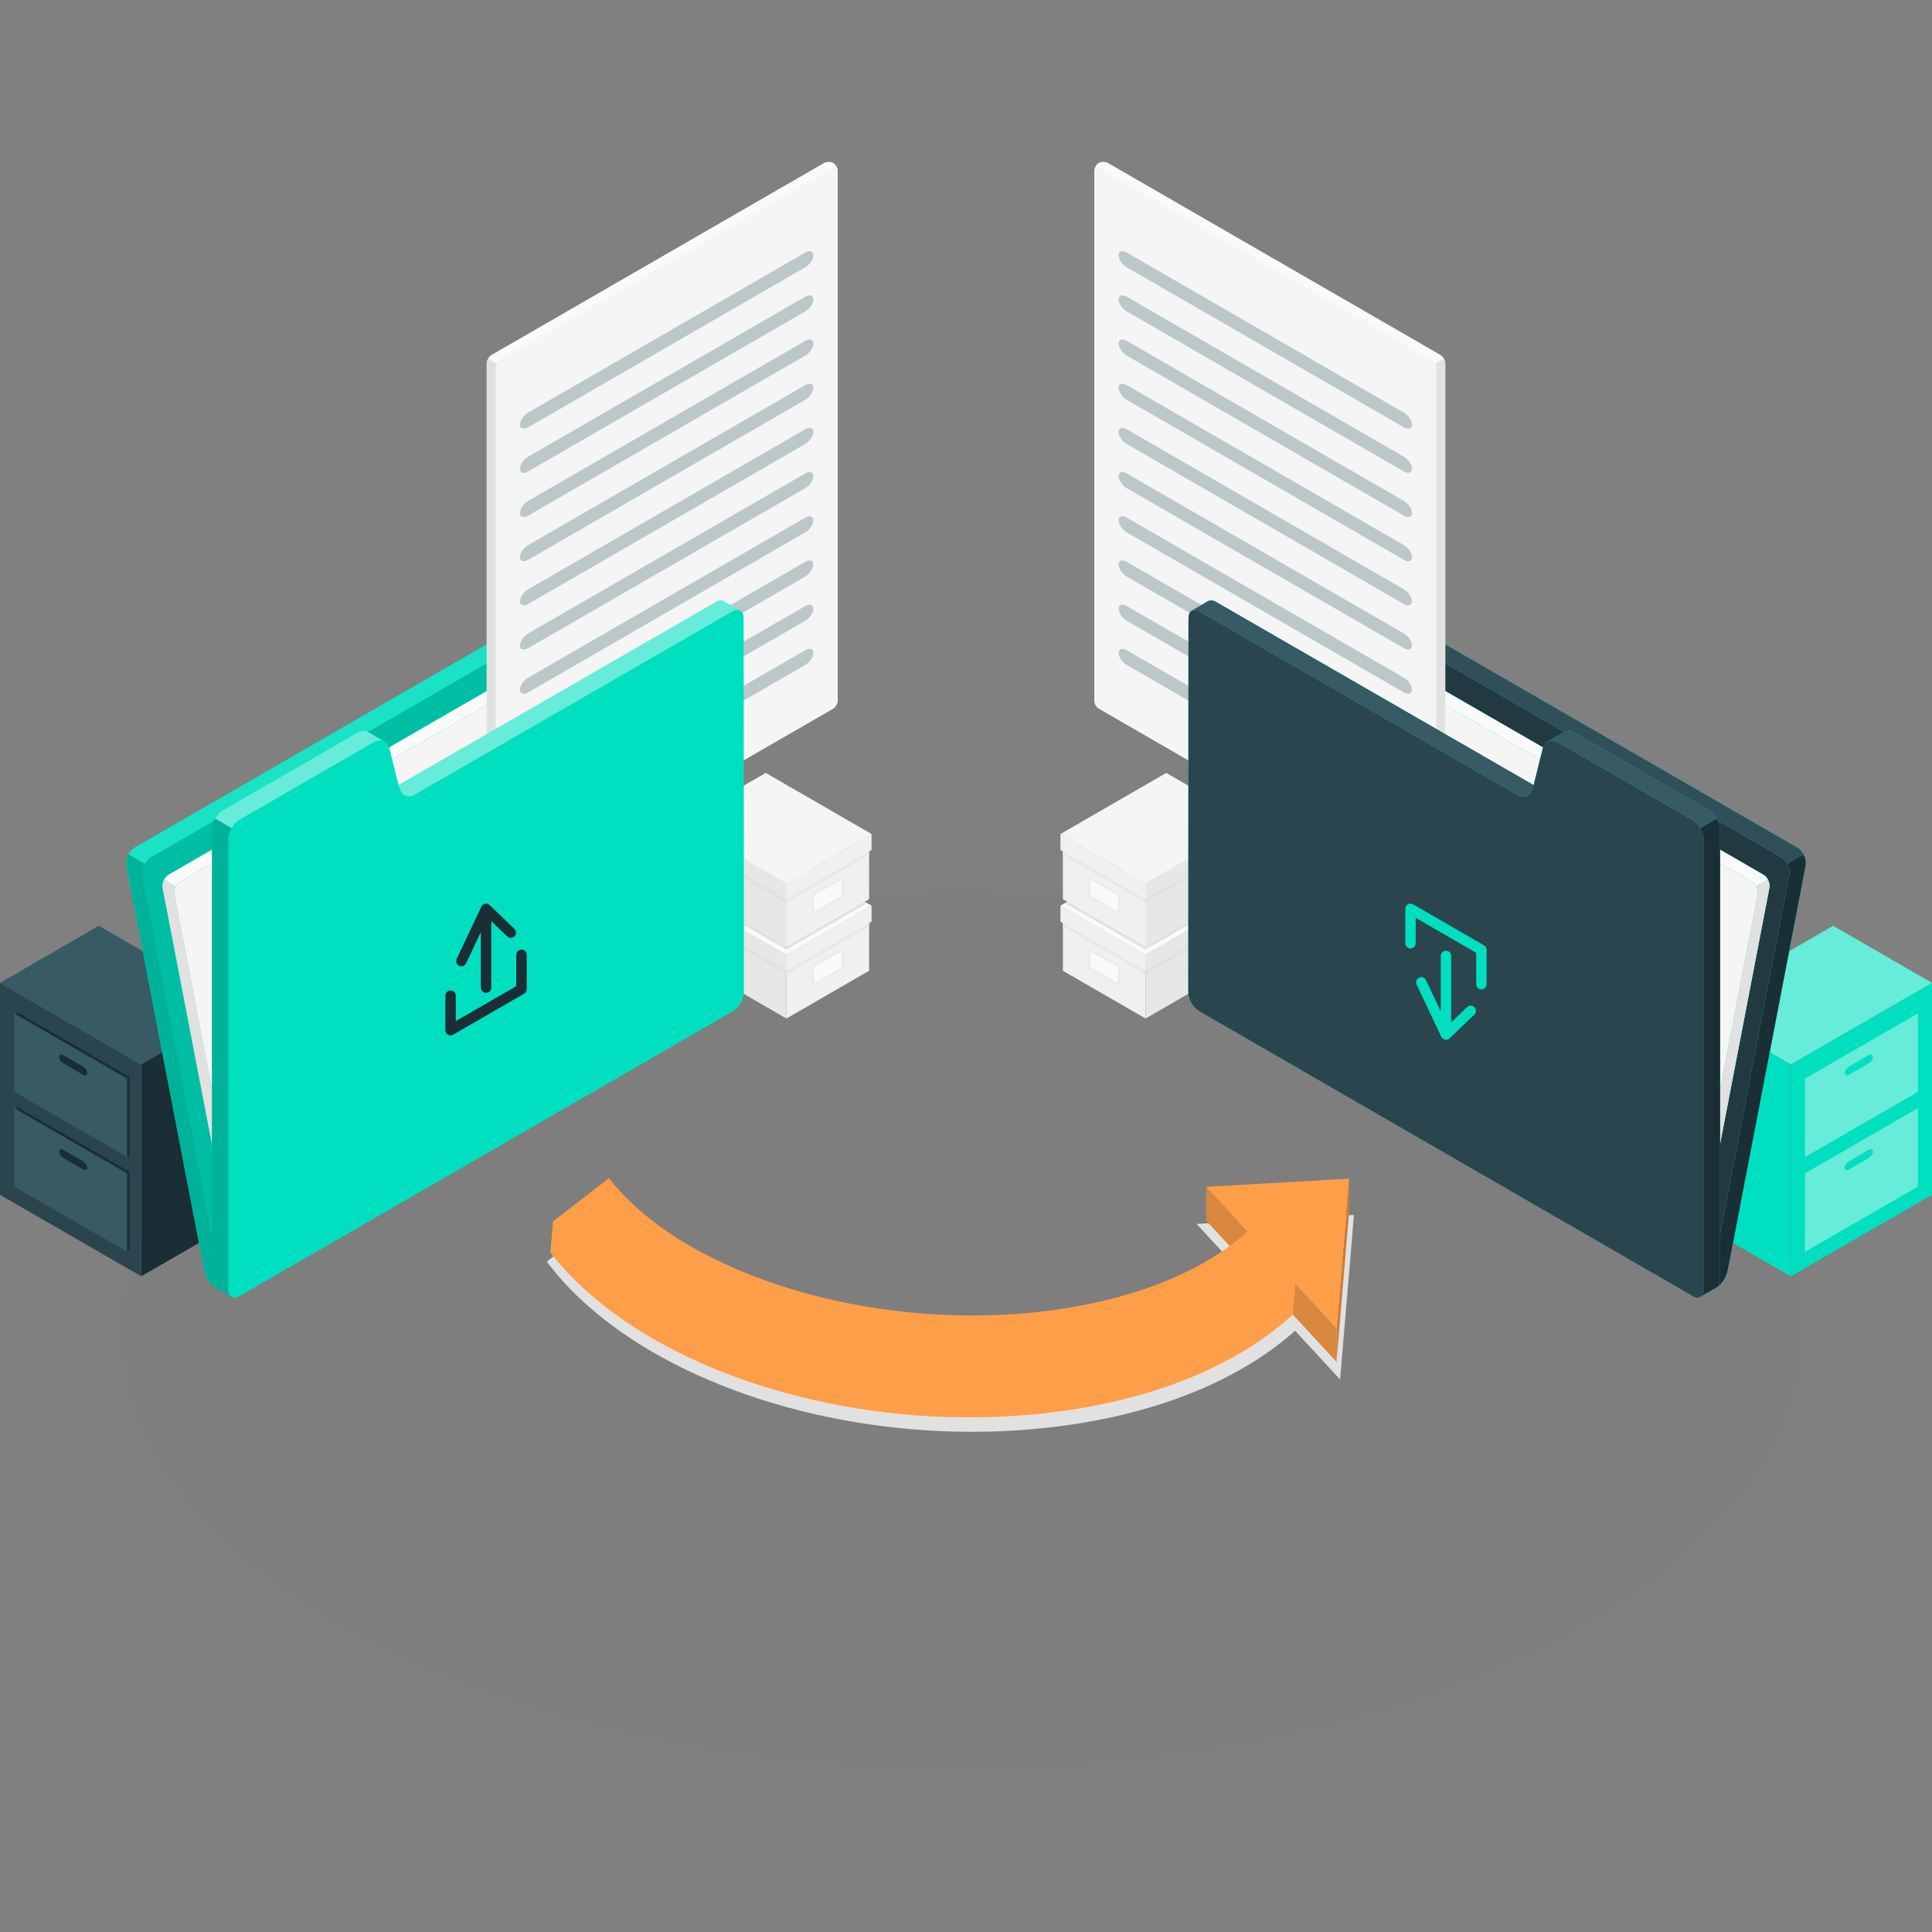 <?xml version="1.0" encoding="UTF-8"?>
<svg id="Capa_1" data-name="Capa 1" xmlns="http://www.w3.org/2000/svg" xmlns:xlink="http://www.w3.org/1999/xlink" viewBox="0 0 600 600">
  <rect x="0" y="0" width="600" height="600" fill="#808080" stroke="none"/>
  <defs>
    <style>
      .cls-1 {
        fill: #f0f0f0;
      }

      .cls-2, .cls-3, .cls-4 {
        opacity: .5;
      }

      .cls-2, .cls-5 {
        fill: #e1e1e1;
      }

      .cls-6, .cls-7, .cls-8 {
        fill: #fff;
      }

      .cls-9 {
        fill: #fafafa;
      }

      .cls-3, .cls-10 {
        fill: #375a64;
      }

      .cls-7, .cls-11 {
        opacity: .4;
      }

      .cls-12 {
        fill: #f5f5f5;
      }

      .cls-13 {
        fill: #606060;
        opacity: .05;
      }

      .cls-14 {
        fill: #00dfbf;
      }

      .cls-15, .cls-16 {
        opacity: .2;
      }

      .cls-8, .cls-17 {
        opacity: .1;
      }

      .cls-11, .cls-18, .cls-16, .cls-19, .cls-20, .cls-21, .cls-17 {
        fill: none;
      }

      .cls-22 {
        fill: #e7e7e7;
      }

      .cls-23, .cls-21 {
        opacity: .15;
      }

      .cls-24 {
        fill: #2b454e;
      }

      .cls-19 {
        clip-path: url(#clippath);
      }

      .cls-20 {
        opacity: .3;
      }

      .cls-4, .cls-25 {
        fill: #1a2e35;
      }

      .cls-26 {
        fill: #7a85e1;
      }

      .cls-27 {
        fill: #ececec;
      }

      .cls-28 {
        fill: #ff9e49;
      }
    </style>
    <clipPath id="clippath">
      <rect class="cls-18" y="628.06" width="1920" height="463.88"/>
    </clipPath>
  </defs>
  <g>
    <ellipse id="Floor" class="cls-13" cx="298.69" cy="413.14" rx="261.25" ry="136.56"/>
    <path id="Shadow" class="cls-5" d="m301.86,444.66c-6.13,0-12.34-.26-18.47-.78-48.37-4.05-91.57-23.59-112.74-50.97l-.84-1.09,19.58-15.14.84,1.09c19.49,25.2,64.4,42.13,111.76,42.13h0c4.43,0,8.88-.15,13.23-.46,29.46-2.06,54.93-10.92,70.2-24.36l-13.81-14.97,48.87-2.79-4.3,51.09-13.97-15.14c-19.52,17.43-49.72,28.37-85.25,30.86-4.97.35-10.05.52-15.09.52Z"/>
    <g id="Boxes">
      <g>
        <polygon class="cls-1" points="244.23 316.31 244.23 296.54 269.91 281.71 269.91 301.48 244.23 316.31"/>
        <polygon class="cls-22" points="244.23 296.54 212.13 278.01 212.13 297.77 244.23 316.31 244.23 296.54"/>
        <polygon class="cls-9" points="244.23 296.54 270.67 281.27 237.81 262.29 211.37 277.56 244.23 296.54"/>
        <polygon class="cls-1" points="244.23 296.54 244.23 301.48 270.67 286.22 270.67 281.27 244.23 296.54"/>
        <polygon class="cls-22" points="244.23 301.48 269.91 286.66 269.91 287.74 244.23 302.57 244.23 301.48"/>
        <polygon class="cls-22" points="211.37 277.56 244.23 296.54 244.23 301.48 211.37 282.51 211.37 277.56"/>
        <polygon class="cls-5" points="244.23 301.48 212.13 282.95 212.13 284.04 244.23 302.57 244.23 301.48"/>
        <path class="cls-27" d="m252.68,299.54l8.77-5.06c.38-.22.68-.04.68.4v5.19c0,.44-.31.97-.68,1.19l-8.77,5.06c-.38.22-.68.04-.68-.4v-5.19c0-.44.31-.97.68-1.19Z"/>
        <path class="cls-9" d="m253.24,300.13l7.65-4.42c.25-.15.46-.03.46.26v3.89c0,.29-.2.64-.46.79l-7.65,4.42c-.25.15-.46.03-.46-.26v-3.89c0-.29.2-.64.46-.79Z"/>
      </g>
      <g>
        <polygon class="cls-1" points="244.23 294.05 244.23 274.29 269.91 259.46 269.91 279.23 244.23 294.05"/>
        <polygon class="cls-22" points="244.23 274.29 212.13 255.75 212.13 275.52 244.23 294.05 244.23 274.29"/>
        <polygon class="cls-12" points="244.23 274.29 270.67 259.01 237.81 240.04 211.37 255.31 244.23 274.29"/>
        <polygon class="cls-1" points="244.23 274.29 244.23 279.23 270.67 263.96 270.67 259.01 244.23 274.29"/>
        <polygon class="cls-22" points="244.23 279.23 269.91 264.4 269.91 265.49 244.23 280.32 244.23 279.23"/>
        <polygon class="cls-22" points="211.37 255.31 244.23 274.29 244.23 279.23 211.37 260.26 211.37 255.31"/>
        <polygon class="cls-5" points="244.23 279.23 212.13 260.7 212.13 261.78 244.23 280.32 244.23 279.23"/>
        <path class="cls-27" d="m252.68,277.29l8.77-5.06c.38-.22.68-.04.68.4v5.19c0,.44-.31.97-.68,1.19l-8.77,5.06c-.38.22-.68.04-.68-.4v-5.19c0-.44.31-.97.68-1.19Z"/>
        <path class="cls-9" d="m253.24,277.88l7.65-4.42c.25-.15.46-.03.46.26v3.89c0,.29-.2.64-.46.79l-7.65,4.42c-.25.15-.46.03-.46-.26v-3.89c0-.29.2-.64.46-.79Z"/>
      </g>
      <polygon class="cls-5" points="268.52 280.03 244.23 294.05 213.51 276.31 212.76 276.76 244.23 294.86 269.28 280.46 268.52 280.03"/>
      <polygon class="cls-2" points="268.52 280.03 244.23 294.05 213.51 276.31 212.76 276.76 244.23 294.86 269.28 280.46 268.52 280.03"/>
    </g>
    <g id="Boxes-2" data-name="Boxes">
      <g>
        <polygon class="cls-1" points="355.77 316.31 355.77 296.54 330.09 281.71 330.09 301.48 355.77 316.31"/>
        <polygon class="cls-22" points="355.77 296.54 387.87 278.01 387.87 297.77 355.77 316.31 355.77 296.54"/>
        <polygon class="cls-9" points="355.77 296.54 329.33 281.27 362.19 262.29 388.63 277.56 355.77 296.54"/>
        <polygon class="cls-1" points="355.77 296.54 355.77 301.48 329.33 286.22 329.33 281.27 355.77 296.54"/>
        <polygon class="cls-22" points="355.77 301.48 330.09 286.66 330.09 287.74 355.77 302.57 355.77 301.48"/>
        <polygon class="cls-22" points="388.63 277.56 355.77 296.54 355.77 301.48 388.63 282.51 388.63 277.56"/>
        <polygon class="cls-5" points="355.77 301.48 387.87 282.95 387.87 284.04 355.77 302.57 355.77 301.48"/>
        <path class="cls-27" d="m347.32,299.54l-8.77-5.06c-.38-.22-.68-.04-.68.4v5.19c0,.44.31.97.68,1.19l8.77,5.06c.38.22.68.04.68-.4v-5.19c0-.44-.31-.97-.68-1.19Z"/>
        <path class="cls-9" d="m346.76,300.13l-7.65-4.42c-.25-.15-.46-.03-.46.26v3.89c0,.29.2.64.46.79l7.65,4.42c.25.15.46.03.46-.26v-3.89c0-.29-.2-.64-.46-.79Z"/>
      </g>
      <g>
        <polygon class="cls-1" points="355.77 294.05 355.77 274.29 330.09 259.46 330.09 279.23 355.77 294.05"/>
        <polygon class="cls-22" points="355.77 274.29 387.87 255.75 387.87 275.52 355.77 294.05 355.77 274.29"/>
        <polygon class="cls-12" points="355.77 274.29 329.33 259.01 362.19 240.04 388.63 255.31 355.77 274.29"/>
        <polygon class="cls-1" points="355.77 274.29 355.77 279.23 329.33 263.96 329.33 259.01 355.77 274.29"/>
        <polygon class="cls-22" points="355.77 279.23 330.09 264.4 330.09 265.49 355.77 280.32 355.77 279.23"/>
        <polygon class="cls-22" points="388.63 255.31 355.77 274.29 355.77 279.23 388.63 260.26 388.63 255.31"/>
        <polygon class="cls-5" points="355.77 279.23 387.87 260.7 387.87 261.78 355.77 280.32 355.77 279.23"/>
        <path class="cls-27" d="m347.32,277.29l-8.77-5.06c-.38-.22-.68-.04-.68.4v5.19c0,.44.31.97.68,1.19l8.77,5.06c.38.22.68.04.68-.4v-5.19c0-.44-.31-.97-.68-1.19Z"/>
        <path class="cls-9" d="m346.76,277.88l-7.65-4.42c-.25-.15-.46-.03-.46.26v3.89c0,.29.2.64.46.79l7.65,4.42c.25.15.46.03.46-.26v-3.89c0-.29-.2-.64-.46-.79Z"/>
      </g>
      <polygon class="cls-5" points="331.48 280.03 355.77 294.05 386.49 276.31 387.24 276.76 355.77 294.86 330.72 280.46 331.48 280.03"/>
      <polygon class="cls-2" points="331.48 280.03 355.77 294.05 386.49 276.31 387.24 276.76 355.77 294.86 330.72 280.46 331.48 280.03"/>
    </g>
    <g id="Cabinet">
      <g>
        <polygon class="cls-25" points="43.85 396.37 74.54 378.65 74.54 312.83 43.85 330.55 43.85 396.37"/>
        <polygon class="cls-24" points="43.85 330.55 0 305.24 0 371.06 43.85 396.37 43.85 330.55"/>
        <polygon class="cls-10" points="0 305.24 43.85 330.55 74.54 312.83 30.69 287.52 0 305.24"/>
        <g>
          <polygon class="cls-25" points="40.27 363.93 5.19 343.68 5.19 368.06 4.39 368.53 39.46 388.78 40.27 388.31 40.27 363.93"/>
          <polygon class="cls-10" points="39.46 364.4 4.39 344.15 4.39 368.53 39.46 388.78 39.46 364.4"/>
          <path class="cls-25" d="m25.71,360.59l-5.97-3.44c-.77-.45-1.4-.24-1.4.46s.63,1.63,1.4,2.08l5.97,3.44c.77.45,1.4.24,1.4-.46,0-.7-.63-1.63-1.4-2.08Z"/>
        </g>
        <g>
          <polygon class="cls-25" points="40.27 334.51 5.19 314.25 5.19 338.63 4.39 339.1 39.46 359.35 40.27 358.88 40.27 334.51"/>
          <polygon class="cls-10" points="39.46 334.97 4.39 314.72 4.39 339.1 39.46 359.35 39.46 334.97"/>
          <path class="cls-25" d="m25.71,331.17l-5.97-3.44c-.77-.45-1.4-.24-1.4.46s.63,1.63,1.4,2.08l5.97,3.44c.77.45,1.4.24,1.4-.46,0-.7-.63-1.63-1.4-2.08Z"/>
        </g>
      </g>
    </g>
    <g id="Cabinet-2" data-name="Cabinet">
      <g>
        <polygon class="cls-14" points="556.15 396.37 525.46 378.65 525.46 312.83 556.15 330.55 556.15 396.37"/>
        <g class="cls-16">
          <polygon points="556.15 396.37 525.46 378.65 525.46 312.83 556.15 330.55 556.15 396.37"/>
        </g>
        <polygon class="cls-14" points="556.15 330.55 600 305.24 600 371.06 556.15 396.37 556.15 330.55"/>
        <polygon class="cls-14" points="600 305.24 556.15 330.55 525.46 312.83 569.31 287.52 600 305.24"/>
        <g class="cls-11">
          <polygon class="cls-6" points="600 305.24 556.15 330.55 525.46 312.83 569.31 287.52 600 305.24"/>
        </g>
        <g>
          <polygon class="cls-14" points="559.73 363.93 594.81 343.68 594.81 368.06 595.61 368.53 560.54 388.78 559.73 388.31 559.73 363.93"/>
          <g class="cls-17">
            <polygon points="559.73 363.93 594.81 343.68 594.81 368.06 595.61 368.53 560.54 388.78 559.73 388.31 559.73 363.93"/>
          </g>
          <polygon class="cls-14" points="560.54 364.4 595.61 344.15 595.61 368.53 560.54 388.78 560.54 364.4"/>
          <g class="cls-11">
            <polygon class="cls-6" points="560.54 364.4 595.61 344.15 595.61 368.53 560.54 388.78 560.54 364.4"/>
          </g>
          <path class="cls-14" d="m574.29,360.59l5.97-3.44c.77-.45,1.4-.24,1.4.46s-.63,1.63-1.4,2.08l-5.97,3.44c-.77.45-1.4.24-1.4-.46,0-.7.63-1.63,1.4-2.08Z"/>
          <g class="cls-17">
            <path d="m574.29,360.59l5.97-3.44c.77-.45,1.4-.24,1.4.46s-.63,1.63-1.4,2.08l-5.97,3.44c-.77.45-1.4.24-1.4-.46,0-.7.63-1.63,1.4-2.08Z"/>
          </g>
        </g>
        <g>
          <polygon class="cls-14" points="559.73 334.51 594.81 314.25 594.81 338.63 595.61 339.1 560.54 359.35 559.73 358.88 559.73 334.51"/>
          <g class="cls-17">
            <polygon points="559.73 334.51 594.81 314.25 594.81 338.63 595.61 339.1 560.54 359.35 559.73 358.88 559.73 334.51"/>
          </g>
          <polygon class="cls-14" points="560.54 334.97 595.61 314.72 595.61 339.1 560.54 359.35 560.54 334.97"/>
          <g class="cls-11">
            <polygon class="cls-6" points="560.54 334.97 595.61 314.72 595.61 339.1 560.54 359.35 560.54 334.97"/>
          </g>
          <path class="cls-14" d="m574.29,331.17l5.97-3.44c.77-.45,1.4-.24,1.4.46s-.63,1.63-1.4,2.08l-5.97,3.44c-.77.45-1.4.24-1.4-.46,0-.7.63-1.63,1.4-2.08Z"/>
          <g class="cls-17">
            <path d="m574.29,331.17l5.97-3.44c.77-.45,1.4-.24,1.4.46s-.63,1.63-1.4,2.08l-5.97,3.44c-.77.45-1.4.24-1.4-.46,0-.7.63-1.63,1.4-2.08Z"/>
          </g>
        </g>
      </g>
    </g>
    <g id="Folder_Black" data-name="Folder Black">
      <g>
        <path class="cls-14" d="m375.24,311.39l143.51,82.85,8.71,5.03c.14.08.28.15.4.21.24.11.48.21.73.29.29.11.61.2.91.25.2.05.4.08.61.1.04.01.09.03.13.01.25.04.52.05.77.05.88.01,1.69-.16,2.29-.5,1.41-.82,2.87-3.14,3.27-5.19l24.18-125.63c.05-.26.08-.55.08-.83,0-.23-.01-.45-.05-.68v-.03c-.05-.34-.13-.69-.24-1.02-.11-.34-.26-.67-.43-.98-.1-.2-.23-.4-.35-.59-.15-.21-.32-.42-.49-.61-.15-.18-.33-.34-.5-.48-.18-.15-.38-.28-.57-.39l-152.22-87.88c-.13-.08-.26-.15-.4-.21s-.28-.14-.43-.19c-.06-.03-.13-.05-.2-.06-.19-.05-.38-.08-.55-.06-.95.08-1.75.72-2.7,1.27-1.8,1.06-3.38,1.98-3.38,1.98h0c-.25.11-.48.28-.68.49-.26.28-.48.63-.62,1.05-.06.18-.1.35-.14.52l-24.18,125.63c-.39,2.06.76,4.56,2.56,5.61Z"/>
        <path class="cls-14" d="m375.24,311.39l143.51,82.85,8.71,5.03c.14.08.28.15.4.21.24.11.48.21.73.29.29.11.61.2.91.25.2.05.4.08.61.1.04.01.09.03.13.01.25.04.52.05.77.05.88.01,1.69-.16,2.29-.5,1.41-.82,2.87-3.14,3.27-5.19l24.18-125.63c.05-.26.08-.55.08-.83,0-.23-.01-.45-.05-.68v-.03c-.05-.34-.13-.69-.24-1.02-.11-.34-.26-.67-.43-.98-.1-.2-.23-.4-.35-.59-.15-.21-.32-.42-.49-.61-.15-.18-.33-.34-.5-.48-.18-.15-.38-.28-.57-.39l-152.22-87.88c-.13-.08-.26-.15-.4-.21s-.28-.14-.43-.19c-.06-.03-.13-.05-.2-.06-.19-.05-.38-.08-.55-.06-.95.08-1.75.72-2.7,1.27-1.8,1.06-3.38,1.98-3.38,1.98h0c-.25.11-.48.28-.68.49-.26.28-.48.63-.62,1.05-.06.18-.1.35-.14.52l-24.18,125.63c-.39,2.06.76,4.56,2.56,5.61Z"/>
        <path class="cls-25" d="m527.86,399.49c1.78.86,4.11.96,5.43.2,1.41-.82,2.87-3.14,3.27-5.19l24.18-125.63c.21-1.15-.05-2.45-.64-3.54l-5.12,2.95c.59,1.1.86,2.4.64,3.54l-24.18,125.64c-.37,1.89-1.92,2.74-3.58,2.03Z"/>
        <path class="cls-24" d="m401.68,176.12c-1.8,1.06-3.38,1.98-3.38,1.98h0c.73-.34,1.64-.29,2.55.24l152.22,87.88c.79.45,1.45,1.2,1.92,2.06l5.12-2.95c-.1-.2-.23-.4-.35-.59-.15-.21-.32-.42-.49-.61-.32-.34-.68-.64-1.07-.87l-152.22-87.88c-.26-.15-.54-.29-.83-.4-.06-.03-.13-.05-.2-.06-.19-.05-.38-.08-.55-.06-.95.08-1.75.72-2.7,1.27Z"/>
        <path class="cls-3" d="m401.68,176.12c-1.8,1.06-3.38,1.98-3.38,1.98h0c.73-.34,1.64-.29,2.55.24l152.22,87.88c.79.45,1.45,1.2,1.92,2.06l5.12-2.95c-.1-.2-.23-.4-.35-.59-.15-.21-.32-.42-.49-.61-.32-.34-.68-.64-1.07-.87l-152.22-87.88c-.26-.15-.54-.29-.83-.4-.06-.03-.13-.05-.2-.06-.19-.05-.38-.08-.55-.06-.95.08-1.75.72-2.7,1.27Z"/>
        <path class="cls-14" d="m531.45,397.45l24.18-125.63c.39-2.05-.75-4.56-2.56-5.61l-152.22-87.88c-1.81-1.04-3.6-.23-3.99,1.82l-24.18,125.63c-.39,2.05.75,4.56,2.56,5.61l152.22,87.88c1.81,1.04,3.6.23,3.99-1.82Z"/>
        <path class="cls-24" d="m531.45,397.45l24.18-125.63c.39-2.05-.75-4.56-2.56-5.61l-152.22-87.88c-1.81-1.04-3.6-.23-3.99,1.82l-24.18,125.63c-.39,2.05.75,4.56,2.56,5.61l152.22,87.88c1.81,1.04,3.6.23,3.99-1.82Z"/>
        <path class="cls-4" d="m531.45,397.45l24.18-125.63c.39-2.05-.75-4.56-2.56-5.61l-152.22-87.88c-1.81-1.04-3.6-.23-3.99,1.82l-24.18,125.63c-.39,2.05.75,4.56,2.56,5.61l152.22,87.88c1.81,1.04,3.6.23,3.99-1.82Z"/>
      </g>
      <g>
        <path class="cls-14" d="m416.06,306.32l103.24,59.6,6.27,3.62c.1.05.2.11.29.15.17.08.34.15.53.21.21.08.44.15.65.18.15.04.29.05.44.07.03,0,.06.02.09,0,.18.03.37.04.55.04.63,0,1.22-.12,1.65-.36,1.02-.59,2.07-2.26,2.35-3.74l17.4-90.38c.04-.19.05-.4.05-.6,0-.16,0-.33-.04-.49v-.02c-.04-.24-.09-.5-.17-.73-.08-.24-.19-.48-.31-.71-.07-.15-.16-.29-.25-.43-.11-.15-.23-.3-.35-.44-.11-.13-.24-.24-.36-.34-.13-.11-.27-.2-.41-.28l-109.51-63.22c-.09-.05-.19-.11-.29-.15-.1-.05-.2-.1-.31-.14-.05-.02-.09-.04-.15-.05-.14-.04-.27-.05-.4-.05-.68.05-1.26.52-1.94.92-1.3.76-2.43,1.42-2.43,1.42h0c-.18.08-.34.2-.49.35-.19.2-.34.45-.44.75-.05.13-.07.25-.1.37l-17.4,90.38c-.28,1.48.54,3.28,1.84,4.04Z"/>
        <path class="cls-14" d="m416.06,306.32l103.24,59.6,6.27,3.62c.1.05.2.11.29.15.17.08.34.15.53.21.21.08.44.15.65.18.15.04.29.05.44.07.03,0,.06.02.09,0,.18.03.37.04.55.04.63,0,1.22-.12,1.65-.36,1.02-.59,2.07-2.26,2.35-3.74l17.4-90.38c.04-.19.05-.4.05-.6,0-.16,0-.33-.04-.49v-.02c-.04-.24-.09-.5-.17-.73-.08-.24-.19-.48-.31-.71-.07-.15-.16-.29-.25-.43-.11-.15-.23-.3-.35-.44-.11-.13-.24-.24-.36-.34-.13-.11-.27-.2-.41-.28l-109.51-63.22c-.09-.05-.19-.11-.29-.15-.1-.05-.2-.1-.31-.14-.05-.02-.09-.04-.15-.05-.14-.04-.27-.05-.4-.05-.68.05-1.26.52-1.94.92-1.3.76-2.43,1.42-2.43,1.42h0c-.18.08-.34.2-.49.35-.19.2-.34.45-.44.75-.05.13-.07.25-.1.37l-17.4,90.38c-.28,1.48.54,3.28,1.84,4.04Z"/>
        <path class="cls-5" d="m525.85,369.69c1.28.62,2.96.69,3.91.15,1.02-.59,2.07-2.26,2.35-3.74l17.4-90.38c.15-.83-.04-1.76-.46-2.55l-3.68,2.12c.43.79.62,1.72.46,2.55l-17.4,90.39c-.26,1.36-1.38,1.97-2.58,1.46Z"/>
        <path class="cls-9" d="m435.08,209c-1.3.76-2.43,1.42-2.43,1.42h0c.53-.24,1.18-.21,1.83.17l109.51,63.22c.57.33,1.04.86,1.38,1.48l3.68-2.12c-.07-.15-.16-.29-.25-.43-.11-.15-.23-.3-.35-.44-.23-.24-.49-.46-.77-.63l-109.51-63.22c-.19-.11-.39-.21-.6-.29-.05-.02-.09-.04-.15-.05-.14-.04-.27-.05-.4-.05-.68.05-1.26.52-1.94.92Z"/>
        <path class="cls-12" d="m528.43,368.23l17.39-90.38c.28-1.48-.54-3.28-1.84-4.03l-109.5-63.22c-1.3-.75-2.59-.16-2.87,1.31l-17.39,90.38c-.28,1.48.54,3.28,1.84,4.03l109.5,63.22c1.3.75,2.59.16,2.87-1.31Z"/>
      </g>
      <g id="Document">
        <path class="cls-27" d="m447.44,279.74c.77-.45,1.4-1.58,1.4-2.53V112.85c0-.95-.67-2.11-1.49-2.58l-103.22-59.59c-.82-.47-2.12-.5-2.89-.05-.77.45-1.4,1.58-1.4,2.53v164.36c0,.95.67,2.1,1.49,2.58l103.22,59.59c.82.47,2.12.5,2.89.05Z"/>
        <path class="cls-9" d="m339.86,52.89c.13-.76.73-1.02,1.48-.59l103.22,59.59c.42.24.79.66,1.05,1.12l2.8-1.61c-.26-.47-.64-.88-1.06-1.12l-103.21-59.59c-.82-.48-2.12-.5-2.89-.06-.69.42-1.29,1.37-1.39,2.27Z"/>
        <path class="cls-5" d="m444.76,279.79c.81.38,1.97.37,2.69-.05.77-.44,1.39-1.58,1.39-2.52V112.86c0-.48-.16-1-.43-1.46l-2.8,1.61c.28.47.44.98.44,1.46v164.36c0,.87-.57,1.27-1.29.96Z"/>
        <path class="cls-12" d="m444.55,279.69l-103.22-59.59c-.82-.48-1.49-1.63-1.49-2.58V53.15c0-.95.67-1.33,1.49-.86l103.22,59.59c.82.47,1.49,1.63,1.49,2.58v164.36c0,.95-.67,1.33-1.49.86Z"/>
        <g class="cls-20">
          <path class="cls-10" d="m438.51,186.76c0,1.26-1.13,1.63-2.53.82l-86.05-49.69c-1.4-.81-2.53-2.49-2.53-3.75s1.13-1.63,2.53-.82l86.05,49.69c1.4.81,2.53,2.49,2.53,3.75Z"/>
          <path class="cls-10" d="m438.51,200.48c0,1.26-1.13,1.63-2.53.82l-86.05-49.69c-1.4-.81-2.53-2.49-2.53-3.75s1.13-1.63,2.53-.82l86.05,49.69c1.4.81,2.53,2.49,2.53,3.75Z"/>
          <path class="cls-10" d="m438.51,214.21c0,1.26-1.13,1.63-2.53.82l-86.05-49.69c-1.4-.81-2.53-2.49-2.53-3.75s1.13-1.63,2.53-.82l86.05,49.69c1.4.81,2.53,2.49,2.53,3.75Z"/>
          <path class="cls-10" d="m438.51,227.93c0,1.26-1.13,1.63-2.53.82l-86.05-49.69c-1.4-.81-2.53-2.49-2.53-3.75s1.13-1.63,2.53-.82l86.05,49.69c1.4.81,2.53,2.49,2.53,3.75Z"/>
          <path class="cls-10" d="m438.51,145.59c0,1.26-1.13,1.63-2.53.82l-86.05-49.69c-1.4-.81-2.53-2.49-2.53-3.75s1.13-1.63,2.53-.82l86.05,49.69c1.4.81,2.53,2.49,2.53,3.75Z"/>
          <path class="cls-10" d="m438.51,159.31c0,1.26-1.13,1.63-2.53.82l-86.05-49.69c-1.4-.81-2.53-2.49-2.53-3.75s1.13-1.63,2.53-.82l86.05,49.69c1.4.81,2.53,2.49,2.53,3.75Z"/>
          <path class="cls-10" d="m438.51,131.88c0,1.26-1.13,1.63-2.53.82l-86.05-49.69c-1.4-.81-2.53-2.49-2.53-3.75s1.13-1.63,2.53-.82l86.05,49.69c1.4.81,2.53,2.49,2.53,3.75Z"/>
          <path class="cls-10" d="m438.51,173.04c0,1.26-1.13,1.63-2.53.82l-86.05-49.69c-1.4-.81-2.53-2.49-2.53-3.75s1.13-1.63,2.53-.82l86.05,49.69c1.4.81,2.53,2.49,2.53,3.75Z"/>
          <path class="cls-10" d="m438.51,241.66c0,1.26-1.13,1.63-2.53.82l-86.05-49.69c-1.4-.81-2.53-2.49-2.53-3.75s1.13-1.63,2.53-.82l86.05,49.69c1.4.81,2.53,2.49,2.53,3.75Z"/>
          <path class="cls-10" d="m438.51,255.38c0,1.26-1.13,1.63-2.53.82l-86.05-49.69c-1.4-.81-2.53-2.49-2.53-3.75s1.13-1.63,2.53-.82l86.05,49.69c1.4.81,2.53,2.49,2.53,3.75Z"/>
        </g>
      </g>
      <g>
        <path class="cls-14" d="m369.09,191.86c0-1.05.36-1.79.94-2.16,0,0,.08-.07.24-.14l4.93-2.88s0,0,0,0h.01s0,0,0,0c.62-.35,1.46-.3,2.4.24l98.66,56.89,2.87-11.59c.26-.87.78-1.51,1.43-1.89h-.02s5.13-2.99,5.13-2.99v.02c.89-.53,2.03-.55,3.12.08l41.97,24.23c1.88,1.09,3.41,3.73,3.41,5.91v139.97c0,1.04-.35,1.79-.92,2.16h0l-5.28,3.06h0c-.61.31-1.42.24-2.32-.28l-153.23-88.46c-1.88-1.09-3.41-3.73-3.41-5.91l.06-116.26Z"/>
        <path class="cls-10" d="m480.64,230.28c.88-.49,1.99-.47,3.06.14l41.97,24.22c.93.55,1.78,1.48,2.41,2.55l5.11-2.98c-.61-1.07-1.47-2.02-2.41-2.55l-41.97-24.22c-1.1-.63-2.24-.6-3.12-.08v-.02l-5.05,2.93Z"/>
        <path class="cls-10" d="m370.27,189.56c.6-.25,1.39-.16,2.24.33l98.75,56.97c1.89,1.09,3.92.28,4.55-1.81l.46-1.25-98.66-56.9c-.54-.32-1.06-.46-1.51-.46-.33,0-.63.08-.88.22h-.02l-4.94,2.88Z"/>
        <path class="cls-24" d="m369.09,191.87l-.06,116.26c0,2.18,1.53,4.83,3.42,5.91l153.62,88.69c1.34.77,3.02-.19,3.02-1.74v-140.42c0-1.08-.38-2.29-1-3.35-.63-1.07-1.49-2-2.41-2.55l-41.97-24.23c-1.07-.61-2.18-.63-3.06-.14l-.09.05h.03c-.64.38-1.16,1.01-1.42,1.89l-2.88,11.58-.45,1.25c-.63,2.09-2.66,2.9-4.55,1.82l-98.76-56.98c-.84-.49-1.64-.58-2.23-.33l-.14.08s-.05.03-.08.04l-.04.03c-.57.37-.93,1.11-.93,2.16Z"/>
        <g>
          <path class="cls-14" d="m440.7,303.6c.22-.11.46-.15.69-.15.61,0,1.19.34,1.46.93l4.59,9.71v-17.23c0-.89.72-1.62,1.62-1.62s1.62.72,1.62,1.62v20.64l4.93-4.74c.65-.62,1.67-.6,2.29.04.62.64.6,1.67-.04,2.29l-7.67,7.38c-.38.36-.89.52-1.41.43-.51-.09-.95-.43-1.17-.9l-7.67-16.23c-.38-.81-.04-1.77.77-2.15Z"/>
          <path class="cls-14" d="m460.07,307.28c-.89,0-1.62-.72-1.62-1.62v-9.76l-18.79-10.85v7.89c0,.89-.72,1.62-1.62,1.62s-1.62-.72-1.62-1.62v-10.69c0-.58.31-1.11.81-1.4.25-.14.53-.22.81-.22s.56.07.81.22l22.02,12.72c.5.29.81.82.81,1.4v10.69c0,.89-.72,1.62-1.62,1.62Z"/>
        </g>
        <path class="cls-25" d="m527.84,402.83c.05-.01.1-.03.15-.05l5.28-3.06c.57-.38.92-1.12.92-2.17v-139.97c0-1.1-.39-2.28-1.01-3.35l-5.11,2.98h0c.62,1.07,1,2.28,1,3.37v140.41c0,.87-.53,1.56-1.24,1.85Z"/>
      </g>
    </g>
    <g id="Folder_Green" data-name="Folder Green">
      <g>
        <path class="cls-14" d="m224.76,311.39l-143.51,82.85-8.71,5.03c-.14.08-.28.15-.4.21-.24.11-.48.21-.73.29-.29.11-.61.2-.91.25-.2.05-.4.08-.61.1-.04.01-.09.03-.13.01-.25.04-.52.05-.77.05-.88.01-1.69-.16-2.29-.5-1.41-.82-2.87-3.14-3.27-5.19l-24.18-125.63c-.05-.26-.08-.55-.08-.83,0-.23.01-.45.05-.68v-.03c.05-.34.13-.69.24-1.02.11-.34.26-.67.43-.98.1-.2.23-.4.35-.59.15-.21.32-.42.49-.61.15-.18.33-.34.5-.48.18-.15.38-.28.57-.39l152.22-87.88c.13-.08.26-.15.4-.21s.28-.14.43-.19c.06-.03.13-.05.2-.06.19-.05.38-.08.55-.06.95.08,1.75.72,2.7,1.27,1.8,1.06,3.38,1.98,3.38,1.98h0c.25.11.48.28.68.49.26.28.48.63.62,1.05.06.18.1.35.14.52l24.18,125.63c.39,2.06-.76,4.56-2.56,5.61Z"/>
        <path class="cls-14" d="m224.76,311.39l-143.51,82.85-8.71,5.03c-.14.08-.28.15-.4.21-.24.11-.48.21-.73.29-.29.11-.61.2-.91.25-.2.05-.4.08-.61.1-.04.01-.09.03-.13.01-.25.04-.52.05-.77.05-.88.01-1.69-.16-2.29-.5-1.41-.82-2.87-3.14-3.27-5.19l-24.18-125.63c-.05-.26-.08-.55-.08-.83,0-.23.01-.45.05-.68v-.03c.05-.34.13-.69.24-1.02.11-.34.26-.67.43-.98.1-.2.23-.4.35-.59.15-.21.32-.42.49-.61.15-.18.33-.34.5-.48.18-.15.38-.28.57-.39l152.22-87.88c.13-.08.26-.15.4-.21s.28-.14.43-.19c.06-.03.13-.05.2-.06.19-.05.38-.08.55-.06.95.08,1.75.72,2.7,1.27,1.8,1.06,3.38,1.98,3.38,1.98h0c.25.11.48.28.68.49.26.28.48.63.62,1.05.06.18.1.35.14.52l24.18,125.63c.39,2.06-.76,4.56-2.56,5.61Z"/>
        <path class="cls-15" d="m72.14,399.49c-1.78.86-4.11.96-5.43.2-1.41-.82-2.87-3.14-3.27-5.19l-24.18-125.63c-.21-1.15.05-2.45.64-3.54l5.12,2.95c-.59,1.1-.86,2.4-.64,3.54l24.18,125.64c.37,1.89,1.92,2.74,3.58,2.03Z"/>
        <path class="cls-8" d="m198.32,176.12c1.8,1.06,3.38,1.98,3.38,1.98h0c-.73-.34-1.64-.29-2.55.24l-152.22,87.88c-.79.45-1.45,1.2-1.92,2.06l-5.12-2.95c.1-.2.23-.4.35-.59.15-.21.32-.42.49-.61.32-.34.68-.64,1.07-.87l152.22-87.88c.26-.15.54-.29.83-.4.06-.03.13-.05.2-.06.19-.05.38-.08.55-.06.95.08,1.75.72,2.7,1.27Z"/>
        <path class="cls-14" d="m68.55,397.45l-24.18-125.63c-.39-2.05.75-4.56,2.56-5.61l152.22-87.88c1.81-1.04,3.6-.23,3.99,1.82l24.18,125.63c.39,2.05-.75,4.56-2.56,5.61l-152.22,87.88c-1.81,1.04-3.6.23-3.99-1.82Z"/>
        <path class="cls-23" d="m68.55,397.45l-24.18-125.63c-.39-2.05.75-4.56,2.56-5.61l152.22-87.88c1.81-1.04,3.6-.23,3.99,1.82l24.18,125.63c.39,2.05-.75,4.56-2.56,5.61l-152.22,87.88c-1.81,1.04-3.6.23-3.99-1.82Z"/>
      </g>
      <g>
        <path class="cls-14" d="m183.94,306.32l-103.24,59.6-6.27,3.62c-.1.05-.2.11-.29.15-.17.08-.34.15-.53.21-.21.08-.44.15-.65.18-.15.04-.29.05-.44.07-.03,0-.06.02-.09,0-.18.03-.37.04-.55.04-.63,0-1.22-.12-1.65-.36-1.02-.59-2.07-2.26-2.35-3.74l-17.4-90.38c-.04-.19-.05-.4-.05-.6,0-.16,0-.33.04-.49v-.02c.04-.24.09-.5.17-.73.08-.24.19-.48.31-.71.07-.15.16-.29.25-.43.11-.15.23-.3.35-.44.11-.13.24-.24.36-.34.13-.11.27-.2.41-.28l109.51-63.22c.09-.05.19-.11.29-.15.1-.05.2-.1.31-.14.05-.02.09-.04.15-.05.14-.04.27-.05.4-.05.68.05,1.26.52,1.94.92,1.3.76,2.43,1.42,2.43,1.42h0c.18.08.34.2.49.35.19.2.34.45.44.75.05.13.07.25.1.37l17.4,90.38c.28,1.48-.54,3.28-1.84,4.04Z"/>
        <path class="cls-14" d="m183.94,306.32l-103.24,59.6-6.27,3.62c-.1.05-.2.11-.29.15-.17.08-.34.15-.53.21-.21.08-.44.15-.65.18-.15.04-.29.05-.44.07-.03,0-.06.02-.09,0-.18.03-.37.04-.55.04-.63,0-1.22-.12-1.65-.36-1.02-.59-2.07-2.26-2.35-3.74l-17.4-90.38c-.04-.19-.05-.4-.05-.6,0-.16,0-.33.04-.49v-.02c.04-.24.09-.5.17-.73.08-.24.19-.48.31-.71.07-.15.16-.29.25-.43.11-.15.23-.3.35-.44.11-.13.24-.24.36-.34.13-.11.27-.2.41-.28l109.51-63.22c.09-.05.19-.11.29-.15.1-.05.2-.1.31-.14.05-.02.09-.04.15-.05.14-.04.27-.05.4-.05.68.05,1.26.52,1.94.92,1.3.76,2.43,1.42,2.43,1.42h0c.18.08.34.2.49.35.19.2.34.45.44.75.05.13.07.25.1.37l17.4,90.38c.28,1.48-.54,3.28-1.84,4.04Z"/>
        <path class="cls-5" d="m74.15,369.69c-1.28.62-2.96.69-3.91.15-1.02-.59-2.07-2.26-2.35-3.74l-17.4-90.38c-.15-.83.04-1.76.46-2.55l3.68,2.12c-.43.79-.62,1.72-.46,2.55l17.4,90.39c.26,1.36,1.38,1.97,2.58,1.46Z"/>
        <path class="cls-9" d="m164.92,209c1.3.76,2.43,1.42,2.43,1.42h0c-.53-.24-1.18-.21-1.83.17l-109.51,63.22c-.57.33-1.04.86-1.38,1.48l-3.68-2.12c.07-.15.16-.29.25-.43.11-.15.23-.3.35-.44.23-.24.49-.46.77-.63l109.51-63.22c.19-.11.39-.21.6-.29.05-.02.09-.04.15-.05.14-.04.27-.05.4-.05.68.05,1.26.52,1.94.92Z"/>
        <path class="cls-12" d="m71.57,368.23l-17.39-90.38c-.28-1.48.54-3.28,1.84-4.03l109.5-63.22c1.3-.75,2.59-.16,2.87,1.31l17.39,90.38c.28,1.48-.54,3.28-1.84,4.03l-109.5,63.22c-1.3.75-2.59.16-2.87-1.31Z"/>
      </g>
      <g id="Document-2" data-name="Document">
        <path class="cls-27" d="m152.56,279.74c-.77-.45-1.4-1.58-1.4-2.53V112.85c0-.95.67-2.11,1.49-2.58l103.22-59.59c.82-.47,2.12-.5,2.89-.05s1.4,1.58,1.4,2.53v164.36c0,.95-.67,2.1-1.49,2.58l-103.22,59.59c-.82.47-2.12.5-2.89.05Z"/>
        <path class="cls-9" d="m260.14,52.89c-.13-.76-.73-1.02-1.48-.59l-103.22,59.59c-.42.24-.79.66-1.05,1.12l-2.8-1.61c.26-.47.64-.88,1.06-1.12l103.21-59.59c.82-.48,2.12-.5,2.89-.06.69.42,1.29,1.37,1.39,2.27Z"/>
        <path class="cls-5" d="m155.24,279.79c-.81.38-1.97.37-2.69-.05-.77-.44-1.39-1.58-1.39-2.52V112.86c0-.48.16-1,.43-1.46l2.8,1.61c-.28.47-.44.98-.44,1.46v164.36c0,.87.57,1.27,1.29.96Z"/>
        <path class="cls-12" d="m155.45,279.69l103.22-59.59c.82-.48,1.49-1.63,1.49-2.58V53.15c0-.95-.67-1.33-1.49-.86l-103.22,59.59c-.82.47-1.49,1.63-1.49,2.58v164.36c0,.95.67,1.33,1.49.86Z"/>
        <g class="cls-20">
          <path class="cls-10" d="m161.49,186.76c0,1.26,1.13,1.63,2.53.82l86.05-49.69c1.4-.81,2.53-2.49,2.53-3.75s-1.13-1.63-2.53-.82l-86.05,49.69c-1.4.81-2.53,2.49-2.53,3.75Z"/>
          <path class="cls-10" d="m161.49,200.48c0,1.26,1.13,1.63,2.53.82l86.05-49.69c1.4-.81,2.53-2.49,2.53-3.75s-1.13-1.63-2.53-.82l-86.05,49.69c-1.4.81-2.53,2.49-2.53,3.75Z"/>
          <path class="cls-10" d="m161.49,214.21c0,1.26,1.13,1.63,2.53.82l86.05-49.69c1.4-.81,2.53-2.49,2.53-3.75s-1.13-1.63-2.53-.82l-86.05,49.69c-1.4.81-2.53,2.49-2.53,3.75Z"/>
          <path class="cls-10" d="m161.49,227.93c0,1.26,1.13,1.63,2.53.82l86.05-49.69c1.4-.81,2.53-2.49,2.53-3.75s-1.13-1.63-2.53-.82l-86.05,49.69c-1.4.81-2.53,2.49-2.53,3.75Z"/>
          <path class="cls-10" d="m161.49,145.59c0,1.26,1.13,1.63,2.53.82l86.05-49.69c1.4-.81,2.53-2.49,2.53-3.75s-1.13-1.63-2.53-.82l-86.05,49.69c-1.4.81-2.53,2.49-2.53,3.75Z"/>
          <path class="cls-10" d="m161.49,159.31c0,1.26,1.13,1.63,2.53.82l86.05-49.69c1.4-.81,2.53-2.49,2.53-3.75s-1.13-1.63-2.53-.82l-86.05,49.69c-1.4.81-2.53,2.49-2.53,3.75Z"/>
          <path class="cls-10" d="m161.49,131.88c0,1.26,1.13,1.63,2.53.82l86.05-49.69c1.4-.81,2.53-2.49,2.53-3.75s-1.13-1.63-2.53-.82l-86.05,49.69c-1.4.81-2.53,2.49-2.53,3.75Z"/>
          <path class="cls-10" d="m161.49,173.04c0,1.26,1.13,1.63,2.53.82l86.05-49.69c1.4-.81,2.53-2.49,2.53-3.75s-1.13-1.63-2.53-.82l-86.05,49.69c-1.4.81-2.53,2.49-2.53,3.75Z"/>
          <path class="cls-10" d="m161.49,241.66c0,1.26,1.13,1.63,2.53.82l86.05-49.69c1.4-.81,2.53-2.49,2.53-3.75s-1.13-1.63-2.53-.82l-86.05,49.69c-1.4.81-2.53,2.49-2.53,3.75Z"/>
          <path class="cls-10" d="m161.49,255.38c0,1.26,1.13,1.63,2.53.82l86.05-49.69c1.4-.81,2.53-2.49,2.53-3.75s-1.13-1.63-2.53-.82l-86.05,49.69c-1.4.81-2.53,2.49-2.53,3.75Z"/>
        </g>
      </g>
      <g>
        <path class="cls-14" d="m230.91,191.86c0-1.05-.36-1.79-.94-2.16,0,0-.08-.07-.24-.14l-4.93-2.88s0,0,0,0h-.01s0,0,0,0c-.62-.35-1.46-.3-2.4.24l-98.66,56.89-2.87-11.59c-.26-.87-.78-1.51-1.43-1.89h.02s-5.13-2.99-5.13-2.99v.02c-.89-.53-2.03-.55-3.12.08l-41.97,24.23c-1.88,1.09-3.41,3.73-3.41,5.91v139.97c0,1.04.35,1.79.92,2.16h0l5.28,3.06h0c.61.31,1.42.24,2.32-.28l153.23-88.46c1.88-1.09,3.41-3.73,3.41-5.91l-.06-116.26Z"/>
        <path class="cls-7" d="m119.36,230.28c-.88-.49-1.99-.47-3.06.14l-41.97,24.22c-.93.55-1.78,1.48-2.41,2.55l-5.11-2.98c.61-1.07,1.47-2.02,2.41-2.55l41.97-24.22c1.1-.63,2.24-.6,3.12-.08v-.02l5.05,2.93Z"/>
        <path class="cls-7" d="m229.73,189.56c-.6-.25-1.39-.16-2.24.33l-98.75,56.97c-1.89,1.09-3.92.28-4.55-1.81l-.46-1.25,98.66-56.9c.54-.32,1.06-.46,1.51-.46.33,0,.63.08.88.22h.02l4.94,2.88Z"/>
        <path class="cls-14" d="m230.91,191.87l.06,116.26c0,2.18-1.53,4.83-3.42,5.91l-153.62,88.69c-1.34.77-3.02-.19-3.02-1.74v-140.42c0-1.08.38-2.29,1-3.35.63-1.07,1.49-2,2.41-2.55l41.97-24.23c1.07-.61,2.18-.63,3.06-.14l.09.05h-.03c.64.38,1.16,1.01,1.42,1.89l2.88,11.58.45,1.25c.63,2.09,2.66,2.9,4.55,1.82l98.76-56.98c.84-.49,1.64-.58,2.23-.33l.14.08s.05.03.08.04l.04.03c.57.37.93,1.11.93,2.16Z"/>
        <g>
          <path class="cls-25" d="m142.59,299.96c.22.11.46.15.69.15.61,0,1.19-.34,1.46-.93l4.59-9.71v17.23c0,.89.72,1.62,1.62,1.62s1.62-.72,1.62-1.62v-20.64l4.93,4.74c.65.62,1.67.6,2.29-.04.62-.64.6-1.67-.04-2.29l-7.67-7.38c-.38-.36-.89-.52-1.41-.43-.51.09-.95.43-1.17.9l-7.67,16.23c-.38.81-.04,1.77.77,2.15Z"/>
          <path class="cls-25" d="m161.96,294.89c-.89,0-1.62.72-1.62,1.62v9.76l-18.79,10.85v-7.89c0-.89-.72-1.62-1.62-1.62s-1.62.72-1.62,1.62v10.69c0,.58.31,1.11.81,1.4.25.14.53.22.81.22s.56-.07.81-.22l22.02-12.72c.5-.29.81-.82.81-1.4v-10.69c0-.89-.72-1.62-1.62-1.62Z"/>
        </g>
        <path class="cls-15" d="m72.16,402.83c-.05-.01-.1-.03-.15-.05l-5.28-3.06c-.57-.38-.92-1.12-.92-2.17v-139.97c0-1.1.39-2.28,1.01-3.35l5.11,2.98h0c-.62,1.07-1,2.28-1,3.37v140.41c0,.87.53,1.56,1.24,1.85Z"/>
      </g>
    </g>
    <g id="Arrow">
      <polygon class="cls-28" points="374.6 368.59 374.6 379.09 415.07 422.95 415.07 412.44 374.6 368.59"/>
      <polygon class="cls-23" points="374.6 368.59 374.6 379.09 415.07 422.95 415.07 412.44 374.6 368.59"/>
      <polygon class="cls-28" points="418.97 376.56 418.97 366.05 415.07 412.44 415.07 422.95 418.97 376.56"/>
      <polygon class="cls-15" points="418.97 376.56 418.97 366.05 415.07 412.44 415.07 422.95 418.97 376.56"/>
      <path class="cls-28" d="m282.7,439.41c-47.17-3.95-90.45-22.87-111.77-50.44l.81-9.64,16.59-3.82c21.69,28.05,74.76,45.8,126.19,42.2,30.43-2.13,56.7-11.48,72.06-25.65l15.72,6.53-.81,9.64c-19.25,17.76-49.59,28.92-85.43,31.42-11.17.78-22.37.67-33.35-.25Z"/>
      <g class="cls-21">
        <path d="m282.7,439.41c-47.17-3.95-90.45-22.87-111.77-50.44l.81-9.64,16.59-3.82c21.69,28.05,74.76,45.8,126.19,42.2,30.43-2.13,56.7-11.48,72.06-25.65l15.72,6.53-.81,9.64c-19.25,17.76-49.59,28.92-85.43,31.42-11.17.78-22.37.67-33.35-.25Z"/>
      </g>
      <path class="cls-28" d="m418.97,366.05l-44.37,2.53,12.78,13.85c-15.36,14.17-41.63,23.52-72.06,25.65-51.43,3.6-104.49-14.15-126.19-42.2l-17.4,13.45c21.31,27.56,64.6,46.48,111.77,50.44,10.98.92,22.18,1.03,33.35.25,35.85-2.51,66.19-13.67,85.43-31.42l12.78,13.85,3.91-46.39Z"/>
    </g>
  </g>
  <g class="cls-16">
    <g class="cls-19">
      <g>
        <circle class="cls-26" cx="-2.05" cy="589.33" r="2.69" transform="translate(-565.5 416.6) rotate(-73.15)"/>
        <circle class="cls-26" cx="24.14" cy="590.87" r="2.75"/>
        <circle class="cls-26" cx="50.24" cy="593.48" r="2.8" transform="translate(-517.29 412.78) rotate(-67.5)"/>
        <circle class="cls-26" cx="76.19" cy="597.3" r="2.86" transform="translate(-504.8 439.11) rotate(-67.5)"/>
        <circle class="cls-26" cx="101.91" cy="602.45" r="2.92"/>
        <circle class="cls-26" cx="7.8" cy="570.99" r="2.64"/>
        <circle class="cls-26" cx="33.63" cy="572.47" r="2.69"/>
        <circle class="cls-26" cx="59.39" cy="575" r="2.74"/>
        <circle class="cls-26" cx="84.99" cy="578.7" r="2.79"/>
        <circle class="cls-26" cx="110.38" cy="583.68" r="2.84"/>
        <circle class="cls-26" cx="135.45" cy="590.07" r="2.89" transform="translate(-469.96 586.33) rotate(-76.72)"/>
        <circle class="cls-26" cx="160.07" cy="598.02" r="2.94"/>
        <circle class="cls-26" cx="17.57" cy="552.63" r="2.59"/>
        <circle class="cls-26" cx="43.05" cy="554.06" r="2.63"/>
        <circle class="cls-26" cx="68.45" cy="556.51" r="2.68"/>
        <circle class="cls-26" cx="93.72" cy="560.08" r="2.72"/>
        <circle class="cls-26" cx="118.78" cy="564.89" r="2.77"/>
        <circle class="cls-26" cx="143.54" cy="571.06" r="2.81"/>
        <circle class="cls-26" cx="167.88" cy="578.71" r="2.86" transform="translate(-430.24 651.73) rotate(-80.78)"/>
        <circle class="cls-26" cx="191.67" cy="587.95" r="2.9"/>
        <circle class="cls-26" cx="214.73" cy="598.86" r="2.95" transform="translate(-417.45 670.25) rotate(-76.72)"/>
        <circle class="cls-26" cx="2.13" cy="533.76" r="2.49" transform="translate(-65.2 4.26) rotate(-7.02)"/>
        <circle class="cls-26" cx="27.29" cy="534.26" r="2.53"/>
        <circle class="cls-26" cx="52.41" cy="535.64" r="2.57"/>
        <circle class="cls-26" cx="77.47" cy="538.01" r="2.61"/>
        <circle class="cls-26" cx="102.4" cy="541.46" r="2.65"/>
        <circle class="cls-26" cx="127.13" cy="546.1" r="2.69"/>
        <circle class="cls-26" cx="151.58" cy="552.05" r="2.73"/>
        <circle class="cls-26" cx="175.64" cy="559.42" r="2.77" transform="translate(-409.17 601.83) rotate(-76.72)"/>
        <circle class="cls-26" cx="199.17" cy="568.3" r="2.81" transform="translate(-399.69 631.58) rotate(-76.72)"/>
        <circle class="cls-26" cx="222.04" cy="578.79" r="2.86"/>
        <circle class="cls-26" cx="244.08" cy="590.92" r="2.9"/>
        <circle class="cls-26" cx="12.14" cy="515.4" r="2.43"/>
        <circle class="cls-26" cx="36.95" cy="515.88" r="2.47"/>
        <circle class="cls-26" cx="61.73" cy="517.21" r="2.51"/>
        <circle class="cls-26" cx="86.43" cy="519.5" r="2.54"/>
        <circle class="cls-26" cx="111.02" cy="522.83" r="2.58"/>
        <circle class="cls-26" cx="135.42" cy="527.31" r="2.62"/>
        <circle class="cls-26" cx="159.56" cy="533.05" r="2.65"/>
        <circle class="cls-26" cx="183.33" cy="540.14" r="2.69" transform="translate(-384.48 594.46) rotate(-76.72)"/>
        <circle class="cls-26" cx="206.61" cy="548.68" r="2.72" transform="translate(-374.86 623.71) rotate(-76.72)"/>
        <circle class="cls-26" cx="229.28" cy="558.76" r="2.76"/>
        <circle class="cls-26" cx="251.17" cy="570.41" r="2.8" transform="translate(-352.1 726.97) rotate(-80.78)"/>
        <circle class="cls-26" cx="272.15" cy="583.65" r="2.82" transform="translate(-358.41 714.42) rotate(-76.72)"/>
        <circle class="cls-26" cx="292.06" cy="598.43" r="2.84" transform="translate(-357.46 745.19) rotate(-76.72)"/>
        <circle class="cls-26" cx="-2.34" cy="497.33" r="2.34"/>
        <circle class="cls-26" cx="22.11" cy="497.03" r="2.38" transform="translate(-472.04 439.24) rotate(-80.78)"/>
        <circle class="cls-26" cx="46.56" cy="497.48" r="2.41"/>
        <circle class="cls-26" cx="70.99" cy="498.78" r="2.44"/>
        <circle class="cls-26" cx="95.34" cy="500.98" r="2.47" transform="translate(-414.14 478.67) rotate(-76.72)"/>
        <circle class="cls-26" cx="119.59" cy="504.2" r="2.5"/>
        <circle class="cls-26" cx="143.66" cy="508.52" r="2.54"/>
        <circle class="cls-26" cx="167.48" cy="514.05" r="2.57"/>
        <circle class="cls-26" cx="190.96" cy="520.87" r="2.6"/>
        <circle class="cls-26" cx="213.99" cy="529.09" r="2.63"/>
        <circle class="cls-26" cx="236.44" cy="538.76" r="2.67" transform="translate(-342.23 645.1) rotate(-76.72)"/>
        <circle class="cls-26" cx="258.18" cy="549.95" r="2.7"/>
        <circle class="cls-26" cx="279.06" cy="562.67" r="2.73"/>
        <circle class="cls-26" cx="298.96" cy="576.87" r="2.74"/>
        <circle class="cls-26" cx="317.76" cy="592.5" r="2.75" transform="translate(-341.4 724.93) rotate(-73.15)"/>
        <circle class="cls-26" cx="7.93" cy="478.96" r="2.29" transform="translate(-460.03 376.63) rotate(-76.72)"/>
        <circle class="cls-26" cx="32.03" cy="478.65" r="2.32"/>
        <circle class="cls-26" cx="56.13" cy="479.08" r="2.34"/>
        <path class="cls-26" d="m80.2,482.7c-1.31,0-2.37-1.06-2.37-2.37s1.06-2.37,2.37-2.37,2.37,1.06,2.37,2.37-1.06,2.37-2.37,2.37Z"/>
        <circle class="cls-26" cx="104.21" cy="482.46" r="2.4"/>
        <circle class="cls-26" cx="128.11" cy="485.56" r="2.43" transform="translate(-373.9 498.68) rotate(-76.72)"/>
        <circle class="cls-26" cx="151.84" cy="489.73" r="2.46" transform="translate(-359.67 524.99) rotate(-76.72)"/>
        <circle class="cls-26" cx="175.35" cy="495.05" r="2.49"/>
        <circle class="cls-26" cx="198.53" cy="501.62" r="2.51"/>
        <circle class="cls-26" cx="221.3" cy="509.52" r="2.54" transform="translate(-317.08 646.35) rotate(-80.78)"/>
        <circle class="cls-26" cx="243.53" cy="518.81" r="2.57"/>
        <circle class="cls-26" cx="265.1" cy="529.55" r="2.6"/>
        <circle class="cls-26" cx="285.87" cy="541.76" r="2.63" transform="translate(-294.68 737.16) rotate(-80.78)"/>
        <circle class="cls-26" cx="305.73" cy="555.4" r="2.64" transform="translate(-305.06 725.35) rotate(-76.72)"/>
        <circle class="cls-26" cx="324.57" cy="570.43" r="2.65"/>
        <circle class="cls-26" cx="342.31" cy="586.74" r="2.66"/>
        <circle class="cls-26" cx="18.16" cy="460.57" r="2.23"/>
        <circle class="cls-26" cx="41.9" cy="460.26" r="2.25"/>
        <circle class="cls-26" cx="65.65" cy="460.67" r="2.28"/>
        <circle class="cls-26" cx="89.36" cy="461.87" r="2.3"/>
        <circle class="cls-26" cx="113.02" cy="463.93" r="2.33"/>
        <circle class="cls-26" cx="136.58" cy="466.92" r="2.35"/>
        <circle class="cls-26" cx="159.98" cy="470.94" r="2.38"/>
        <circle class="cls-26" cx="183.17" cy="476.06" r="2.4"/>
        <circle class="cls-26" cx="206.06" cy="482.38" r="2.42"/>
        <circle class="cls-26" cx="228.55" cy="489.97" r="2.45"/>
        <circle class="cls-26" cx="250.55" cy="498.89" r="2.47"/>
        <circle class="cls-26" cx="271.94" cy="509.21" r="2.5"/>
        <circle class="cls-26" cx="292.59" cy="520.92" r="2.52" transform="translate(-281.62 685.99) rotate(-76.72)"/>
        <circle class="cls-26" cx="312.38" cy="534.02" r="2.54"/>
        <circle class="cls-26" cx="331.23" cy="548.46" r="2.55" transform="translate(-263.21 787.56) rotate(-80.78)"/>
        <circle class="cls-26" cx="349.04" cy="564.16" r="2.56"/>
        <circle class="cls-26" cx="365.78" cy="580.99" r="2.57"/>
        <circle class="cls-26" cx="381.44" cy="598.84" r="2.58"/>
        <circle class="cls-26" cx="4.97" cy="443.11" r="2.14" transform="translate(-433.22 377.04) rotate(-80.78)"/>
        <circle class="cls-26" cx="28.34" cy="442.17" r="2.16"/>
        <circle class="cls-26" cx="51.73" cy="441.86" r="2.18"/>
        <circle class="cls-26" cx="75.12" cy="442.25" r="2.21"/>
        <circle class="cls-26" cx="98.48" cy="443.4" r="2.23" transform="translate(-355.69 437.38) rotate(-76.72)"/>
        <circle class="cls-26" cx="121.79" cy="445.38" r="2.25"/>
        <circle class="cls-26" cx="145" cy="448.27" r="2.27"/>
        <circle class="cls-26" cx="168.07" cy="452.14" r="2.29"/>
        <circle class="cls-26" cx="190.94" cy="457.07" r="2.31"/>
        <circle class="cls-26" cx="213.52" cy="463.15" r="2.33" transform="translate(-277.85 599.73) rotate(-80.78)"/>
        <circle class="cls-26" cx="235.75" cy="470.44" r="2.36"/>
        <circle class="cls-26" cx="257.51" cy="479.01" r="2.38"/>
        <circle class="cls-26" cx="278.7" cy="488.91" r="2.4" transform="translate(-261.16 647.82) rotate(-76.72)"/>
        <circle class="cls-26" cx="299.21" cy="500.15" r="2.42"/>
        <circle class="cls-26" cx="318.92" cy="512.72" r="2.44" transform="translate(-253.36 705.31) rotate(-76.72)"/>
        <circle class="cls-26" cx="337.76" cy="526.59" r="2.45" transform="translate(-252.35 734.33) rotate(-76.72)"/>
        <circle class="cls-26" cx="355.62" cy="541.69" r="2.46"/>
        <path class="cls-26" d="m372.47,560.37c-1.36,0-2.47-1.1-2.47-2.47s1.1-2.47,2.47-2.47,2.47,1.1,2.47,2.47-1.1,2.47-2.47,2.47Z"/>
        <circle class="cls-26" cx="388.28" cy="575.14" r="2.47"/>
        <circle class="cls-26" cx="403.08" cy="593.25" r="2.48" transform="translate(-247.08 896.1) rotate(-80.78)"/>
        <circle class="cls-26" cx="198.65" cy="438.09" r="2.15"/>
        <circle class="cls-26" cx="220.94" cy="443.93" r="2.16" transform="translate(-252.65 590.91) rotate(-80.78)"/>
        <circle class="cls-26" cx="242.88" cy="450.94" r="2.17"/>
        <circle class="cls-26" cx="264.4" cy="459.16" r="2.18"/>
        <circle class="cls-26" cx="285.38" cy="468.66" r="2.19" transform="translate(-236.3 638.73) rotate(-76.72)"/>
        <circle class="cls-26" cx="305.74" cy="479.44" r="2.2" transform="translate(-231.12 666.84) rotate(-76.72)"/>
        <circle class="cls-26" cx="325.36" cy="491.5" r="2.21"/>
        <circle class="cls-26" cx="344.15" cy="504.82" r="2.22" transform="translate(-226.24 723.78) rotate(-76.72)"/>
        <circle class="cls-26" cx="362.04" cy="519.33" r="2.23"/>
        <circle class="cls-26" cx="378.97" cy="534.94" r="2.24"/>
        <circle class="cls-26" cx="394.92" cy="551.56" r="2.25"/>
        <circle class="cls-26" cx="409.9" cy="569.06" r="2.26"/>
        <circle class="cls-26" cx="423.93" cy="587.33" r="2.27"/>
        <circle class="cls-26" cx="271.23" cy="439.35" r="2.1"/>
        <circle class="cls-26" cx="292" cy="448.45" r="2.1"/>
        <circle class="cls-26" cx="312.18" cy="458.79" r="2.11"/>
        <circle class="cls-26" cx="331.69" cy="470.36" r="2.12"/>
        <circle class="cls-26" cx="350.42" cy="483.14" r="2.13" transform="translate(-182.61 751.65) rotate(-80.78)"/>
        <circle class="cls-26" cx="368.31" cy="497.08" r="2.14" transform="translate(-181.35 781.01) rotate(-80.78)"/>
        <circle class="cls-26" cx="385.31" cy="512.1" r="2.15"/>
        <circle class="cls-26" cx="401.37" cy="528.11" r="2.15" transform="translate(-158.05 884.56) rotate(-85.27)"/>
        <circle class="cls-26" cx="416.5" cy="545.01" r="2.16"/>
        <circle class="cls-26" cx="430.72" cy="562.67" r="2.17" transform="translate(-193.68 897.7) rotate(-80.78)"/>
        <circle class="cls-26" cx="444.07" cy="581.01" r="2.18" transform="translate(-223.43 879.71) rotate(-76.72)"/>
        <path class="cls-26" d="m456.6,602.1c-1.21,0-2.19-.98-2.19-2.19s.98-2.19,2.19-2.19,2.19.98,2.19,2.19-.98,2.19-2.19,2.19Z"/>
        <circle class="cls-26" cx="318.55" cy="438.2" r="2.02" transform="translate(-165.02 682.44) rotate(-80.78)"/>
        <circle class="cls-26" cx="337.92" cy="449.29" r="2.03" transform="translate(-159.7 710.88) rotate(-80.78)"/>
        <circle class="cls-26" cx="356.58" cy="461.56" r="2.04"/>
        <circle class="cls-26" cx="374.45" cy="474.94" r="2.05" transform="translate(-173.82 730.26) rotate(-76.72)"/>
        <circle class="cls-26" cx="391.48" cy="489.38" r="2.05"/>
        <circle class="cls-26" cx="407.63" cy="504.8" r="2.06"/>
        <circle class="cls-26" cx="422.9" cy="521.09" r="2.07"/>
        <circle class="cls-26" cx="437.28" cy="538.16" r="2.07"/>
        <circle class="cls-26" cx="450.82" cy="555.91" r="2.08" transform="translate(-170.12 911.86) rotate(-80.78)"/>
        <path class="cls-26" d="m463.56,576.33c-1.15,0-2.09-.93-2.09-2.09s.93-2.09,2.09-2.09,2.09.93,2.09,2.09-.93,2.09-2.09,2.09Z"/>
        <circle class="cls-26" cx="475.57" cy="593.07" r="2.09"/>
        <circle class="cls-26" cx="362.62" cy="440.05" r="1.94"/>
        <circle class="cls-26" cx="380.45" cy="452.9" r="1.95"/>
        <circle class="cls-26" cx="397.49" cy="466.77" r="1.96" transform="translate(-148.12 746.39) rotate(-76.72)"/>
        <path class="cls-26" d="m413.7,483.56c-1.08,0-1.96-.88-1.96-1.96s.88-1.96,1.96-1.96,1.96.88,1.96,1.96-.88,1.96-1.96,1.96Z"/>
        <circle class="cls-26" cx="429.07" cy="497.3" r="1.97" transform="translate(-57.55 56.15) rotate(-7.02)"/>
        <circle class="cls-26" cx="443.61" cy="513.78" r="1.97"/>
        <circle class="cls-26" cx="457.32" cy="530.94" r="1.98" transform="translate(-140.02 897.31) rotate(-80.78)"/>
        <circle class="cls-26" cx="470.26" cy="548.69" r="1.99"/>
        <circle class="cls-26" cx="482.47" cy="566.96" r="1.99"/>
        <circle class="cls-26" cx="494.01" cy="585.65" r="2"/>
        <circle class="cls-26" cx="403.36" cy="444.27" r="1.86"/>
        <circle class="cls-26" cx="419.61" cy="458.53" r="1.86"/>
        <circle class="cls-26" cx="435.06" cy="473.64" r="1.87"/>
        <circle class="cls-26" cx="449.72" cy="489.53" r="1.87"/>
        <path class="cls-26" d="m463.59,507.99c-1.04,0-1.88-.84-1.88-1.88s.84-1.88,1.88-1.88,1.88.84,1.88,1.88-.84,1.88-1.88,1.88Z"/>
        <circle class="cls-26" cx="476.7" cy="523.3" r="1.88"/>
        <circle class="cls-26" cx="489.1" cy="541" r="1.89"/>
        <circle class="cls-26" cx="500.84" cy="559.15" r="1.89"/>
        <circle class="cls-26" cx="511.98" cy="577.68" r="1.9" transform="translate(-167.87 943.24) rotate(-76.72)"/>
        <circle class="cls-26" cx="522.58" cy="596.52" r="1.9" transform="translate(-149.94 1016.79) rotate(-80.78)"/>
        <path class="cls-26" d="m440.87,451.89c-.98,0-1.77-.79-1.77-1.77s.79-1.77,1.77-1.77,1.77.79,1.77,1.77-.79,1.77-1.77,1.77Z"/>
        <path class="cls-26" d="m455.62,467.2c-.98,0-1.77-.79-1.77-1.77s.79-1.77,1.77-1.77,1.77.79,1.77,1.77-.79,1.77-1.77,1.77Z"/>
        <circle class="cls-26" cx="469.62" cy="481.43" r="1.78" transform="translate(-80.82 867.87) rotate(-80.78)"/>
        <circle class="cls-26" cx="482.89" cy="498.04" r="1.78" transform="translate(-112.77 853.59) rotate(-76.72)"/>
        <circle class="cls-26" cx="495.47" cy="515.18" r="1.78"/>
        <circle class="cls-26" cx="507.39" cy="532.78" r="1.79"/>
        <circle class="cls-26" cx="518.72" cy="550.78" r="1.79" transform="translate(-136.5 929.08) rotate(-76.72)"/>
        <circle class="cls-26" cx="529.5" cy="569.1" r="1.8" transform="translate(-146.03 953.69) rotate(-76.72)"/>
        <circle class="cls-26" cx="539.8" cy="587.71" r="1.8"/>
        <circle class="cls-26" cx="461.33" cy="441.46" r="1.67"/>
        <circle class="cls-26" cx="475.44" cy="456.89" r="1.67"/>
        <circle class="cls-26" cx="488.85" cy="472.93" r="1.67" transform="translate(-56.28 879.71) rotate(-80.78)"/>
        <circle class="cls-26" cx="501.58" cy="489.51" r="1.68"/>
        <circle class="cls-26" cx="513.67" cy="506.56" r="1.68"/>
        <circle class="cls-26" cx="525.18" cy="524.02" r="1.68"/>
        <circle class="cls-26" cx="536.14" cy="541.83" r="1.69"/>
        <circle class="cls-26" cx="546.6" cy="559.92" r="1.69" transform="translate(-123.92 963.26) rotate(-76.72)"/>
        <circle class="cls-26" cx="556.64" cy="578.27" r="1.69"/>
        <circle class="cls-26" cx="566.29" cy="596.81" r="1.7"/>
        <path class="cls-26" d="m494.57,449.53c-.86,0-1.57-.7-1.57-1.57s.7-1.57,1.57-1.57,1.57.7,1.57,1.57-.7,1.57-1.57,1.57Z"/>
        <circle class="cls-26" cx="507.44" cy="463.99" r="1.57" transform="translate(-52.89 65.48) rotate(-7.02)"/>
        <circle class="cls-26" cx="519.69" cy="480.49" r="1.57"/>
        <circle class="cls-26" cx="531.36" cy="497.41" r="1.57" transform="translate(-44.74 942.23) rotate(-80.78)"/>
        <circle class="cls-26" cx="542.48" cy="514.69" r="1.58"/>
        <circle class="cls-26" cx="553.12" cy="532.28" r="1.58"/>
        <circle class="cls-26" cx="563.3" cy="550.13" r="1.58" transform="translate(-69.95 1018.04) rotate(-80.78)"/>
        <circle class="cls-26" cx="573.1" cy="568.2" r="1.58"/>
        <circle class="cls-26" cx="582.55" cy="586.45" r="1.59"/>
        <circle class="cls-26" cx="513.06" cy="438.61" r="1.46" transform="translate(-31.69 837.18) rotate(-76.72)"/>
        <circle class="cls-26" cx="525.45" cy="454.56" r="1.46"/>
        <circle class="cls-26" cx="537.27" cy="470.94" r="1.46"/>
        <circle class="cls-26" cx="548.55" cy="487.7" r="1.46"/>
        <circle class="cls-26" cx="559.34" cy="504.78" r="1.47"/>
        <path class="cls-26" d="m569.68,523.59c-.81,0-1.47-.66-1.47-1.47s.66-1.47,1.47-1.47,1.47.66,1.47,1.47-.66,1.47-1.47,1.47Z"/>
        <circle class="cls-26" cx="579.62" cy="539.71" r="1.47"/>
        <path class="cls-26" d="m589.2,558.96c-.81,0-1.47-.66-1.47-1.47s.66-1.47,1.47-1.47,1.47.66,1.47,1.47-.66,1.47-1.47,1.47Z"/>
        <circle class="cls-26" cx="598.48" cy="575.43" r="1.47"/>
        <circle class="cls-26" cx="542.91" cy="444.63" r="1.35"/>
        <circle class="cls-26" cx="554.33" cy="460.86" r="1.35"/>
        <path class="cls-26" d="m565.27,478.77c-.75,0-1.35-.61-1.35-1.35s.61-1.35,1.35-1.35,1.35.61,1.35,1.35-.61,1.35-1.35,1.35Z"/>
        <circle class="cls-26" cx="575.76" cy="494.26" r="1.35" transform="translate(-4.35 983.41) rotate(-80.78)"/>
        <circle class="cls-26" cx="585.84" cy="511.36" r="1.36" transform="translate(-12.76 1007.72) rotate(-80.78)"/>
        <circle class="cls-26" cx="595.55" cy="528.66" r="1.36"/>
        <path class="cls-26" d="m570.92,451.44c-.68,0-1.24-.55-1.24-1.24s.55-1.24,1.24-1.24,1.24.55,1.24,1.24-.55,1.24-1.24,1.24Z"/>
        <path class="cls-26" d="m581.55,467.78c-.68,0-1.24-.55-1.24-1.24s.55-1.24,1.24-1.24,1.24.55,1.24,1.24-.55,1.24-1.24,1.24Z"/>
        <path class="cls-26" d="m591.76,484.38c-.68,0-1.24-.55-1.24-1.24s.55-1.24,1.24-1.24,1.24.55,1.24,1.24-.55,1.24-1.24,1.24Z"/>
        <path class="cls-26" d="m587.05,440.09c-.62,0-1.12-.5-1.12-1.12s.5-1.12,1.12-1.12,1.12.5,1.12,1.12-.5,1.12-1.12,1.12Z"/>
        <path class="cls-26" d="m597.39,456.19c-.62,0-1.12-.5-1.12-1.12s.5-1.12,1.12-1.12,1.12.5,1.12,1.12-.5,1.12-1.12,1.12Z"/>
        <path class="cls-26" d="m891.35,2033.43c0-.41.33-.75.75-.75h0c.42,0,.75.33.75.75h0c0,.42-.33.75-.74.75h-.01c-.41,0-.75-.33-.75-.75Zm-17.32.72c-.41,0-.75-.35-.74-.75h0c0-.42.33-.75.75-.75h0c.42,0,.75.35.75.75h0c-.01.42-.35.75-.75.75h-.01Zm35.39-.9c-.02-.42.32-.77.74-.77h0c.42-.01.77.32.77.74h0c0,.41-.32.75-.74.77h-.01c-.41,0-.74-.33-.75-.74Zm-53.47.65h0c-.41,0-.74-.35-.74-.77h0c.02-.41.36-.74.77-.74h0c.42.01.75.35.74.77h0c-.01.42-.35.74-.75.74h-.01Zm71.52-1.08c0-.42.32-.77.74-.78h0c.42-.01.77.32.78.72h0c0,.42-.32.77-.74.78h-.01c-.41,0-.75-.32-.77-.72Zm-89.6.62h0c-.41-.01-.74-.36-.72-.78h0c.01-.41.36-.74.77-.72h0c.42.02.75.36.74.78h0c-.02.41-.35.72-.75.72h-.03Zm107.65-1.31c-.02-.42.3-.77.72-.78h0c.41-.03.77.3.78.71h0c.03.42-.3.77-.71.8h-.04c-.39,0-.74-.32-.75-.72Zm-125.71.63c-.42-.02-.74-.36-.72-.78h0c.02-.41.38-.74.78-.71h0c.42.01.74.36.72.78h0c-.01.41-.35.71-.75.71h-.03Zm-18.06-.86c-.41-.03-.72-.38-.71-.8h0c.03-.41.38-.74.8-.71h0c.41.01.72.38.71.78h0c-.03.41-.36.72-.75.72h-.04Zm161.81-.74c-.01-.41.3-.77.71-.8h0c.42-.02.77.3.8.71h0c.03.42-.29.78-.71.8h-.04c-.39,0-.72-.3-.75-.71Zm-180.55-1.13c.01-.41.38-.72.8-.69h0c.41.01.72.38.69.8h0c-.01.41-.38.72-.8.69h0c-.41-.01-.72-.38-.69-.8Zm199.39.59c-.42.04-.78-.27-.81-.68h0c-.03-.42.29-.78.69-.81h0c.42-.03.78.27.81.69h0c.03.41-.29.78-.69.81h0Zm17.18-2.21c-.03-.41.27-.77.69-.81h0c.41-.04.77.26.81.68h0c.05.41-.27.78-.68.81h0s-.06.01-.08.01h0c-.39,0-.71-.3-.75-.69Zm17.98-1.82c-.04-.42.24-.78.66-.83h0c.42-.06.78.24.83.66h0c.04.41-.26.78-.66.83h-.08c-.39,0-.71-.29-.75-.66Zm17.94-2.15c-.06-.41.23-.78.65-.84h0c.41-.05.78.24.84.65h0c.05.42-.24.8-.65.84h0s-.08.02-.11.02h0c-.38,0-.69-.29-.74-.66Zm17.89-2.49c-.06-.41.23-.8.63-.86h0c.41-.06.8.23.86.63h0c.06.42-.23.8-.63.86h0s-.08.02-.12.02h0c-.36,0-.69-.27-.74-.65Zm17.83-2.83c-.06-.41.21-.8.62-.87h0c.41-.08.8.21.87.62h0c.08.41-.21.8-.62.87h-.12c-.36,0-.68-.26-.75-.62Zm17.79-3.21c-.08-.41.18-.8.6-.89h-.02c.41-.08.81.2.89.6h0c.08.41-.2.8-.6.87h0v.02h-.14c-.36,0-.68-.24-.74-.6Zm17.7-3.6c-.09-.41.17-.81.59-.89h0c.39-.09.8.16.89.57h0c.09.41-.18.81-.57.89h0c-.06.01-.11.03-.17.03h0c-.35,0-.66-.26-.74-.6Zm17.62-4.01c-.1-.41.15-.8.56-.9h0c.39-.11.81.15.9.56h0c.09.41-.15.81-.56.9h0c-.06.01-.12.03-.18.03h0c-.33,0-.65-.24-.72-.59Zm17.5-4.43c-.1-.41.14-.81.54-.92h0c.39-.11.81.12.92.53h0c.1.41-.14.81-.53.92h0c-.08.03-.14.03-.2.03h0c-.33,0-.65-.23-.74-.56Zm17.4-4.88c-.12-.39.1-.81.51-.93h0c.39-.12.81.1.93.51h0c.12.39-.11.81-.51.93h0c-.08.01-.14.03-.21.03h0c-.33,0-.63-.21-.72-.54Zm17.24-5.35c-.12-.39.09-.83.48-.95h0c.39-.14.83.08.96.48h0c.12.39-.09.81-.5.95h0c-.08.01-.15.03-.23.03h0c-.32,0-.62-.2-.72-.51Zm17.09-5.84c-.14-.39.06-.83.45-.96h0c.39-.15.83.06.96.45h0c.14.39-.06.81-.45.96h0c-.09.03-.17.05-.26.05h0c-.3,0-.6-.2-.71-.5Zm16.9-6.37c-.15-.38.05-.81.42-.96h.01c.38-.16.81.03.96.42h0c.15.38-.03.81-.42.96h0c-.09.05-.18.06-.27.06h0c-.3,0-.59-.18-.71-.48Zm16.69-6.9c-.17-.38.01-.83.39-.99h0c.39-.17.83.01.99.39h0c.17.38,0,.83-.39.99h0c-.09.05-.2.06-.3.06h0c-.29,0-.56-.17-.69-.45Zm16.45-7.46c-.18-.38-.01-.83.36-1.01h0c.38-.18.83-.01,1.01.36h0c.17.38.01.83-.36.99h0c-.11.06-.21.08-.32.08h0c-.29,0-.56-.15-.69-.42Zm16.18-8.04c-.2-.38-.06-.83.32-1.02h0c.36-.2.83-.05,1.01.32h0c.2.38.06.83-.32,1.02h0c-.11.06-.23.08-.35.08h0c-.27,0-.53-.14-.66-.39Zm15.84-8.66c-.21-.35-.08-.81.29-1.02h0c.36-.2.81-.08,1.02.29h0c.21.36.08.81-.29,1.02h.01c-.12.06-.26.11-.38.11h0c-.27,0-.53-.14-.66-.39Zm15.5-9.26c-.23-.35-.12-.81.24-1.04h0c.35-.23.81-.12,1.04.24h0c.21.35.1.81-.24,1.04h0c-.12.08-.27.11-.41.11h0c-.24,0-.48-.12-.63-.35Zm15.09-9.91c-.23-.35-.15-.81.2-1.04h0c.35-.24.81-.15,1.05.18h0c.23.35.15.81-.2,1.05h0c-.14.09-.29.14-.42.14h0c-.24,0-.48-.12-.63-.33Zm14.65-10.54c-.26-.33-.2-.81.15-1.05h0c.33-.26.8-.2,1.05.14h0c.24.33.18.8-.15,1.05h0c-.14.1-.3.15-.45.15h0c-.23,0-.45-.09-.6-.29Zm14.16-11.22c-.27-.32-.23-.78.09-1.05h0c.32-.27.8-.23,1.05.09h0c.27.33.23.8-.09,1.07h0c-.14.12-.32.17-.48.17h0c-.21,0-.44-.09-.57-.27Zm13.61-11.85c-.29-.3-.27-.78.03-1.07h0c.32-.27.78-.26,1.07.04h0c.29.32.26.78-.04,1.07h0c-.15.14-.33.2-.51.2h0c-.2,0-.41-.08-.54-.24Zm13.01-12.52c-.3-.29-.3-.77-.01-1.05h0c.29-.3.77-.3,1.07-.01h0c.3.3.3.77,0,1.07h0c-.14.15-.33.23-.53.23h0c-.2,0-.39-.08-.53-.23Zm12.36-13.13c-.3-.29-.33-.75-.06-1.07h0c.29-.32.75-.33,1.07-.06h0c.3.27.33.75.06,1.07h0c-.15.17-.36.24-.57.24h0c-.17,0-.35-.06-.5-.18Zm11.69-13.76c-.32-.27-.38-.74-.12-1.05h0c.27-.33.74-.38,1.07-.12h0c.32.26.38.74.1,1.05h0c-.14.18-.36.29-.59.29h0c-.17,0-.33-.06-.47-.16Zm10.96-14.35c-.35-.24-.42-.71-.18-1.04h0c.24-.35.72-.42,1.05-.18h0c.33.24.41.72.17,1.05h0c-.14.2-.38.32-.6.32h0c-.15,0-.32-.04-.44-.15Zm10.18-14.89c-.35-.23-.45-.69-.23-1.04h0c.23-.36.69-.45,1.04-.23h0c.35.23.45.69.23,1.04h0c-.14.23-.38.35-.63.35h0c-.14,0-.29-.04-.41-.12Zm9.4-15.42c-.36-.21-.5-.66-.29-1.03h0c.21-.36.66-.48,1.02-.27h0c.36.2.5.65.29,1.02h0c-.14.24-.39.38-.65.38h0c-.14,0-.26-.03-.38-.1Zm8.57-15.89c-.38-.18-.51-.63-.33-1.01h0c.18-.38.63-.51,1.01-.33h0c.38.18.53.63.33,1.01h0c-.12.27-.39.42-.66.42h0c-.12,0-.23-.03-.35-.09Zm7.73-16.27c-.38-.16-.56-.62-.38-.99h0c.16-.38.6-.56.99-.38h0c.38.16.54.6.38.98h0c-.12.29-.39.45-.69.45h0c-.09,0-.2-.01-.3-.06Zm6.91-16.66c-.39-.15-.59-.59-.44-.98h0c.14-.39.57-.59.96-.44h0c.39.15.59.59.44.98h0c-.12.3-.41.48-.71.48h0c-.09,0-.18-.02-.26-.05Zm6.07-17c-.41-.14-.62-.56-.48-.95h0c.12-.41.56-.62.95-.48h0c.39.12.6.54.48.95h0c-.11.32-.41.51-.72.51h0c-.08,0-.15-.01-.23-.03Zm5.24-17.3c-.39-.1-.63-.53-.53-.92h0c.12-.41.53-.65.93-.53h0c.39.11.63.53.53.92h0c-.09.35-.41.56-.72.56h0c-.08,0-.14,0-.21-.03Zm4.44-17.54c-.41-.08-.66-.48-.57-.89h0c.09-.41.5-.66.9-.57h0c.41.09.66.5.57.9h0c-.08.35-.39.59-.74.59h0s-.11-.01-.17-.03Zm3.64-17.73c-.41-.08-.68-.47-.6-.87h0c.08-.41.47-.68.87-.6h0c.41.06.68.45.6.87h0c-.06.36-.38.62-.74.62h0s-.09-.01-.14-.01Zm2.86-17.83c-.41-.06-.69-.44-.65-.86h0c.06-.41.44-.69.86-.63h0c.41.05.69.44.65.84h0c-.06.38-.38.65-.75.65h-.1Zm2.12-17.95c-.42-.03-.72-.41-.68-.81h0c.03-.42.41-.72.81-.68h0c.42.03.72.41.68.81h0c-.03.39-.36.69-.74.69h0s-.06-.01-.08-.01Zm1.4-18.01c-.42-.03-.74-.38-.71-.78h0c.01-.42.38-.74.8-.72h0c.41.03.72.39.71.8h0c-.03.41-.36.71-.77.71h-.03Zm.71-18.06c-.42,0-.75-.35-.74-.77h0c.02-.41.35-.74.77-.74h0c.41.01.75.36.74.77h0c0,.42-.35.74-.75.74h-.01Zm-.71-18.81h0c-.01-.41.32-.75.74-.75h0c.41-.01.75.32.75.74h.01c0,.41-.33.75-.75.77h0c-.41,0-.75-.33-.75-.75Zm-.62-18.03c-.01-.42.3-.77.72-.8h0c.41-.01.77.3.78.72h0c.03.41-.3.77-.71.78h-.03c-.41,0-.74-.3-.77-.71Zm-1.2-18.01h0c-.03-.41.27-.77.69-.81h0c.41-.03.78.27.81.69h0c.03.41-.27.77-.69.81h-.06c-.39,0-.72-.3-.75-.69Zm-1.78-17.95c-.05-.42.24-.78.66-.84h0c.41-.04.78.26.83.66h0c.05.42-.24.78-.66.84h-.09c-.38,0-.69-.29-.74-.66Zm-2.34-17.91h0c-.06-.41.23-.78.63-.84h0c.42-.08.8.21.86.63h0c.06.41-.23.78-.63.84h0s-.08.01-.11.01h0c-.38,0-.69-.27-.75-.65Zm-2.86-17.82h0c-.08-.41.21-.8.62-.87h0c.41-.08.8.2.87.6h0c.08.42-.21.81-.62.87h0s-.09.01-.12.01h0c-.36,0-.69-.26-.75-.62Zm-3.36-17.74h0c-.08-.41.18-.81.59-.89h0c.41-.09.81.18.89.59h0c.09.41-.18.8-.59.89h0s-.1.02-.15.02h0c-.35,0-.66-.26-.74-.6Zm-3.84-17.65h0c-.09-.39.15-.8.56-.89h0c.41-.1.81.15.9.56h.02c.09.41-.17.81-.57.9h0c-.06.01-.1.01-.16.01h0c-.35,0-.66-.23-.74-.59Zm-4.31-17.53h0c-.1-.41.14-.81.54-.92h0c.41-.11.81.14.92.54h0c.1.41-.14.81-.54.92h0c-.06.01-.12.03-.18.03h0c-.33,0-.65-.23-.74-.57Zm-4.74-17.42c-.11-.39.12-.81.53-.92h0c.39-.12.81.11.92.51h0c.12.39-.11.81-.51.93h0c-.06.01-.14.01-.21.01h0c-.32,0-.63-.21-.72-.54Zm-5.17-17.29h0c-.12-.41.09-.83.5-.95h0c.39-.12.81.09.93.5h0c.14.39-.09.81-.5.93h0c-.06.03-.14.03-.21.03h0c-.33,0-.62-.2-.72-.51Zm-5.59-17.18c-.14-.39.09-.83.48-.95h0c.39-.14.81.08.95.47h0c.14.39-.08.81-.47.95h0c-.09.03-.17.04-.24.04h0c-.32,0-.62-.2-.72-.51Zm-5.96-17.05c-.15-.39.05-.81.44-.96h0c.39-.14.83.06.96.45h0c.15.39-.05.83-.44.96h0c-.09.03-.18.04-.27.04h0c-.3,0-.59-.18-.69-.5Zm-6.37-16.9c-.15-.39.05-.83.44-.98h0c.38-.15.81.04.96.44h0c.15.38-.03.81-.42.96h0c-.09.05-.18.06-.27.06h0c-.3,0-.59-.18-.71-.48Zm-6.75-16.81c-.16-.39.02-.83.41-.99h0c.38-.15.83.03.98.41h0c.17.39-.01.83-.41.99h0c-.09.03-.18.06-.29.06h0c-.3,0-.57-.18-.69-.47Zm-7.11-16.66c-.17-.39,0-.83.38-.99h0c.39-.16.83,0,1.01.39h0c.15.38-.01.81-.39.99h0c-.11.03-.21.06-.3.06h0c-.3,0-.57-.16-.69-.45Zm-7.46-16.49h0c-.18-.38-.01-.83.36-.99h0c.38-.18.83-.01,1.01.36h0c.17.38,0,.83-.38.99h0c-.11.05-.21.08-.32.08h0c-.29,0-.56-.16-.68-.44Zm-7.8-16.33c-.18-.38-.03-.83.35-1.01h0c.38-.18.83-.03,1.01.35h0c.18.38.03.83-.35,1.01h0c-.11.04-.21.08-.33.08h0c-.27,0-.54-.15-.68-.42Zm-8.12-16.14c-.2-.38-.05-.83.33-1.03h0c.36-.18.81-.04,1.01.33h0c.2.36.05.81-.33,1.01h0c-.11.06-.23.09-.33.09h0c-.29,0-.54-.15-.68-.41Zm-8.45-15.98h.01c-.21-.36-.08-.83.29-1.02h0c.38-.2.83-.06,1.02.3h.01c.2.38.06.83-.32,1.02h0c-.1.06-.24.09-.36.09h0c-.26,0-.53-.14-.66-.39Zm-8.75-15.8h0c-.21-.35-.08-.81.29-1.02h0c.36-.2.81-.08,1.02.29h0c.21.36.08.83-.29,1.04h0c-.12.06-.24.09-.38.09h0c-.26,0-.51-.14-.65-.39Zm-9.07-15.59c-.21-.36-.11-.83.26-1.04h0c.36-.21.83-.09,1.04.26h0c.21.36.09.83-.27,1.04h0c-.12.08-.26.11-.38.11h0c-.26,0-.51-.14-.65-.36Zm-9.37-15.42c-.23-.35-.12-.81.24-1.04h0c.35-.21.81-.11,1.04.24h0v.02h0c.21.35.11.81-.24,1.02h0c-.14.08-.27.12-.41.12h0c-.26,0-.5-.14-.63-.36Zm-9.68-15.21c-.23-.35-.12-.81.23-1.04h0c.35-.23.81-.12,1.04.23h0c.23.35.14.81-.21,1.04h0c-.14.08-.27.12-.41.12h0c-.26,0-.5-.12-.65-.35Zm-9.95-15h0c-.24-.35-.15-.81.2-1.04h0c.35-.24.81-.15,1.05.2h0c.23.35.14.81-.21,1.04h0c-.12.09-.27.14-.42.14h0c-.24,0-.48-.12-.62-.33Zm-10.3-14.84h0c-.24-.35-.17-.81.18-1.05h0c.33-.24.81-.17,1.05.18h0c.24.33.15.81-.18,1.04h0c-.14.11-.29.15-.44.15h0c-.24,0-.47-.12-.62-.32Zm-10.59-14.64h0c-.26-.33-.18-.8.15-1.05h0c.33-.24.81-.18,1.05.17h0c.26.33.18.8-.15,1.05h0c-.14.09-.3.14-.45.14h0c-.23,0-.47-.11-.6-.3Zm-10.9-14.41c-.26-.32-.2-.8.14-1.05h0c.33-.24.81-.2,1.05.14h0c.26.33.2.81-.14,1.05h0c-.14.1-.29.16-.45.16h0c-.23,0-.45-.1-.6-.3Zm-11.19-14.17c-.26-.32-.21-.8.12-1.05h0c.32-.26.78-.21,1.05.1h0c.26.33.21.8-.12,1.07h0c-.14.11-.3.17-.47.17h0c-.23,0-.44-.11-.59-.29Zm-11.49-13.93h0c-.27-.32-.23-.8.09-1.05h0c.32-.27.78-.23,1.05.09h0c.27.32.24.78-.09,1.05h0c-.14.12-.3.18-.48.18h0c-.21,0-.42-.09-.57-.27Zm-11.79-13.68c-.29-.32-.26-.78.06-1.07h0c.32-.27.78-.24,1.07.08h0c.27.3.24.78-.08,1.05h0c-.14.14-.32.2-.5.2h0c-.21,0-.42-.09-.56-.26Zm-12.11-13.42c-.29-.3-.26-.78.05-1.05h0c.3-.29.78-.27,1.07.03h0v.02h0c.27.3.26.78-.05,1.05h0c-.15.14-.33.2-.51.2h0c-.21,0-.41-.08-.56-.24Zm-12.41-13.12c-.29-.3-.27-.78.03-1.07h0c.3-.29.77-.29,1.05.01h0c.3.3.29.78-.01,1.07h0c-.15.14-.33.21-.53.21h0c-.2,0-.39-.08-.54-.23Zm-12.71-12.83h0c-.3-.29-.3-.77,0-1.05h0c.29-.3.75-.3,1.05-.01h0c.3.29.3.77.02,1.07h0c-.15.15-.35.23-.54.23h0c-.2,0-.38-.08-.53-.23Zm-13.03-12.5c-.3-.29-.33-.77-.03-1.07h0c.27-.3.75-.32,1.05-.03h0c.3.29.32.77.03,1.07h0c-.14.15-.35.23-.54.23h0c-.18,0-.36-.06-.51-.2Zm-13.34-12.15c-.32-.29-.35-.77-.08-1.07h0c.29-.32.75-.35,1.07-.06h0c.32.27.33.75.06,1.05h0c-.15.17-.36.26-.56.26h0c-.18,0-.36-.06-.5-.18Zm-13.68-11.81c-.32-.27-.36-.74-.09-1.05h0c.26-.32.74-.36,1.05-.09h0c.32.26.36.74.09,1.05h0c-.15.18-.36.27-.57.27h0c-.17,0-.35-.06-.48-.18Zm-14.01-11.4h0c-.33-.26-.38-.72-.12-1.05h0c.26-.33.72-.38,1.05-.12h0c.33.26.38.72.12,1.05h0c-.15.2-.36.29-.59.29h0c-.17,0-.33-.05-.47-.16Zm-14.34-10.96c-.33-.26-.41-.72-.15-1.05h0c.24-.33.71-.41,1.05-.15h0c.33.24.39.71.15,1.04h0c-.15.21-.38.32-.6.32h0c-.17,0-.32-.06-.45-.15Zm-14.68-10.51c-.33-.24-.42-.71-.18-1.04h0c.24-.35.71-.44,1.04-.2h0c.35.23.44.71.2,1.04h0c-.15.21-.38.33-.62.33h0c-.15,0-.3-.04-.44-.14Zm-15.02-10c-.35-.23-.45-.69-.23-1.04h0c.23-.35.69-.45,1.04-.23h0c.35.21.45.68.23,1.04h0c-.14.23-.39.35-.63.35h0c-.14,0-.29-.05-.41-.12Zm-15.38-9.44h0c-.36-.23-.48-.68-.27-1.04h0c.21-.36.68-.48,1.04-.27h0c.36.21.48.68.27,1.04h0c-.15.24-.39.38-.66.38h0c-.12,0-.26-.05-.38-.11Zm-15.72-8.86h0c-.36-.2-.51-.65-.32-1.01h0c.2-.38.66-.51,1.02-.32h0c.36.2.51.66.32,1.03h0c-.14.26-.41.39-.68.39h0c-.12,0-.24-.03-.35-.09Zm-16.08-8.16c-.38-.18-.53-.63-.35-1.01h0c.17-.38.62-.53.99-.35h0c.38.18.54.63.36,1.01h0c-.14.27-.41.42-.68.42h0c-.12,0-.23-.01-.33-.08Zm-16.43-7.42c-.39-.17-.57-.6-.41-.99h0c.17-.38.6-.56.99-.39h0c.38.17.56.6.39.98h0c-.12.3-.39.47-.69.47h0c-.09,0-.2-.01-.29-.06Zm-16.75-6.76c-.39-.15-.57-.59-.42-.98h0c.17-.38.6-.57.99-.41h0c.38.17.56.6.41.98h0c-.12.29-.41.47-.71.47h0c-.09,0-.18-.01-.27-.06Zm-16.6-7.23c-.38-.18-.54-.62-.36-.99h0c.18-.38.62-.54.99-.38h0c.38.18.54.62.38,1.01h0c-.14.27-.41.44-.69.44h0c-.11,0-.21-.03-.32-.08Zm-16.24-7.97c-.36-.2-.51-.65-.32-1.01h0c.2-.38.65-.51,1.01-.33h0c.38.2.51.65.33,1.02h0c-.14.26-.41.41-.68.41h0c-.12,0-.23-.03-.35-.09Zm-15.84-8.67h0c-.36-.21-.48-.68-.27-1.04h0c.2-.36.66-.48,1.02-.27h0c.36.21.48.66.27,1.02h0c-.14.24-.39.38-.65.38h0c-.14,0-.26-.03-.38-.09Zm-15.44-9.4h0c-.35-.21-.45-.68-.23-1.04h0c.23-.35.69-.45,1.04-.23h0c.35.23.45.69.23,1.04h0c-.14.23-.39.35-.63.35h0c-.14,0-.27-.03-.41-.12Zm-15-10.06c-.33-.24-.42-.71-.18-1.05h0c.24-.33.71-.42,1.05-.18h0c.33.24.42.71.18,1.05h0c-.15.21-.38.32-.62.32h0c-.15,0-.3-.05-.44-.14Zm-14.53-10.72h0c-.33-.26-.39-.74-.14-1.07h0c.26-.32.72-.38,1.05-.12h0c.33.24.39.72.14,1.05h0c-.15.18-.38.29-.59.29h0c-.17,0-.33-.05-.47-.15Zm-14.07-11.36c-.32-.26-.35-.74-.09-1.05h0c.27-.32.75-.36,1.07-.09h0c.32.27.36.74.09,1.05h0c-.15.18-.36.27-.59.27h0c-.17,0-.33-.06-.48-.18Zm-13.57-11.91c-.3-.29-.33-.77-.04-1.07h0c.27-.3.75-.33,1.05-.04h0c.32.27.33.75.05,1.05h0c-.14.17-.35.26-.54.26h0c-.2,0-.38-.08-.51-.2Zm-13.09-12.47h0c-.3-.29-.3-.77-.02-1.05h0c.3-.3.77-.3,1.07-.01h0c.3.3.3.77,0,1.07h0c-.14.15-.33.23-.53.23h0c-.2,0-.39-.08-.53-.23Zm-12.56-12.91h0c-.29-.3-.27-.78.03-1.07h0c.3-.29.78-.26,1.05.05h0c.3.3.27.77-.03,1.05h0c-.14.14-.33.21-.51.21h0c-.2,0-.41-.08-.54-.24Zm-12.12-13.39c-.27-.3-.24-.78.08-1.05h0c.3-.29.78-.24,1.05.08h0c.27.3.24.78-.08,1.05h0c-.14.12-.32.18-.5.18h0c-.2,0-.41-.08-.56-.26Zm-11.69-13.81c-.26-.33-.21-.8.11-1.07h0c.32-.26.8-.21,1.05.11h0c.27.33.23.8-.11,1.07h0c-.14.11-.3.17-.47.17h0c-.23,0-.44-.09-.59-.27Zm-11.27-14.22c-.26-.33-.2-.8.14-1.05h0c.33-.26.81-.18,1.05.14h0c.26.33.2.8-.14,1.07h0c-.14.09-.3.15-.45.15h0c-.23,0-.45-.11-.6-.3Zm-10.81-14.49c-.24-.33-.17-.81.17-1.05h0c.35-.24.81-.17,1.05.17h0c.24.35.17.81-.17,1.05h0c-.14.11-.29.15-.44.15h0c-.24,0-.47-.12-.62-.32Zm-10.42-14.77h0c-.24-.35-.15-.81.2-1.05h0c.35-.24.81-.15,1.05.2h0c.23.35.14.81-.2,1.05h0c-.14.09-.29.12-.44.12h0c-.24,0-.47-.11-.62-.32Zm-10.06-15.03c-.23-.35-.12-.81.23-1.04h0c.35-.24.81-.14,1.04.21h0c.23.35.14.81-.23,1.04h0c-.12.09-.26.14-.41.14h0c-.24,0-.48-.12-.63-.35Zm-9.71-15.26c-.23-.35-.12-.81.24-1.04h0c.35-.21.81-.11,1.04.24h0c.21.36.11.83-.24,1.04h0c-.14.08-.27.12-.41.12h0c-.26,0-.5-.14-.63-.36Zm-9.41-15.44c-.23-.36-.11-.81.26-1.04h0c.35-.21.81-.09,1.02.27h0c.21.36.11.81-.26,1.02h0c-.12.08-.26.11-.39.11h0c-.26,0-.5-.12-.63-.36Zm-9.14-15.6c-.21-.36-.09-.83.27-1.04h0c.36-.2.81-.08,1.02.29h0c.21.36.09.81-.27,1.02h0c-.12.08-.26.11-.38.11h0c-.26,0-.51-.14-.65-.38Zm-8.9-15.75c-.2-.36-.08-.83.29-1.02h0c.38-.2.83-.08,1.02.3h0c.21.35.08.81-.29,1.01h0c-.12.08-.24.11-.36.11h0c-.27,0-.53-.15-.66-.39Zm-8.68-15.87v.02c-.2-.38-.06-.83.3-1.02h0c.38-.21.83-.06,1.02.3h0c.2.36.06.83-.3,1.02h0c-.12.06-.24.09-.36.09h0c-.27,0-.53-.15-.66-.41Zm-8.49-15.96c-.2-.36-.04-.83.32-1.01h0c.38-.2.83-.06,1.02.32h0c.18.36.05.81-.32,1.01h0c-.12.06-.24.09-.36.09h0c-.27,0-.53-.15-.66-.41Zm-8.33-16.05c-.2-.36-.04-.81.32-1.01h0c.38-.2.83-.04,1.02.33h0c.18.36.04.81-.33,1.01h0c-.11.06-.23.08-.35.08h0c-.27,0-.53-.15-.66-.41Zm-8.21-16.12c-.2-.38-.04-.83.33-1.01h0c.38-.2.83-.05,1.01.33h0c.2.38.05.83-.33,1.01h0c-.11.06-.23.09-.33.09h0c-.29,0-.54-.15-.68-.42Zm-8.1-16.16c-.2-.38-.04-.83.33-1.01h0c.38-.2.83-.05,1.01.33h0c.2.38.03.83-.33,1.01h0c-.11.06-.23.08-.33.08h0c-.29,0-.54-.15-.68-.41Zm-8.07-16.27c-.18-.38-.03-.83.35-1.01h0c.38-.18.83-.03,1.01.35h0c.18.36.03.83-.35,1.01h0c-.11.04-.21.08-.33.08h0c-.27,0-.54-.15-.68-.42Zm-8.01-16.28c-.18-.36-.03-.81.35-.99h0c.38-.2.83-.03,1.01.33h0c.18.38.03.83-.35,1.01h0c-.11.06-.21.09-.33.09h0c-.27,0-.54-.17-.68-.44Zm-7.98-16.25c-.18-.38-.03-.83.35-1.01h0c.36-.18.81-.03.99.35h0c.2.36.03.81-.33,1.01h0c-.11.04-.23.08-.33.08h0c-.29,0-.56-.17-.68-.42Zm-8-16.25c-.18-.36-.03-.81.35-1.01h0c.36-.18.81-.03,1.01.35h0c.18.38.03.83-.35,1.01h0c-.11.06-.23.08-.33.08h0c-.29,0-.54-.15-.68-.42Zm-8.03-16.21c-.2-.38-.03-.83.33-1.01h0c.38-.18.83-.03,1.01.33h0c.18.38.05.83-.33,1.02h0c-.11.05-.23.08-.35.08h0c-.27,0-.54-.15-.66-.42Zm-8.09-16.16c-.2-.36-.05-.83.33-1.01h0c.36-.2.81-.03,1.01.33h0c.18.38.03.83-.33,1.01h0c-.11.06-.23.09-.35.09h0c-.27,0-.54-.15-.66-.42Zm-8.18-16.1c-.2-.36-.04-.81.32-1.01h0c.38-.18.83-.04,1.02.33h0c.18.36.04.81-.33,1.01h0c-.11.06-.23.09-.35.09h0c-.27,0-.54-.15-.66-.42Zm-8.3-16.01c-.2-.38-.04-.83.32-1.01h0c.38-.2.83-.06,1.02.32h0c.2.36.05.81-.33,1.01h0c-.11.06-.23.09-.35.09h0c-.27,0-.53-.15-.66-.41Zm-8.43-15.93c-.2-.36-.06-.81.3-1.01h0c.38-.2.83-.06,1.02.3h0c.2.36.06.83-.32,1.02h0c-.11.06-.23.09-.35.09h0c-.27,0-.53-.15-.66-.41Zm-8.61-15.81c-.2-.36-.08-.81.3-1.02h0c.36-.2.81-.06,1.02.3h0c.2.36.06.81-.3,1.02h0c-.12.06-.24.09-.36.09h0c-.27,0-.53-.14-.66-.39Zm-8.84-15.75c-.21-.36-.09-.81.29-1.02h0c.35-.21.81-.08,1.02.29h0c.2.36.08.81-.29,1.02h0c-.12.06-.24.09-.38.09h0c-.26,0-.51-.14-.65-.38Zm-9.08-15.62c-.21-.35-.09-.81.26-1.02h0c.36-.21.83-.09,1.04.26h0c.21.36.09.83-.27,1.04h0c-.12.08-.24.11-.38.11h0c-.26,0-.51-.14-.65-.38Zm-9.34-15.45c-.23-.35-.12-.81.24-1.04h0c.35-.21.81-.11,1.04.24h0c.21.36.11.83-.26,1.04h0c-.12.08-.26.12-.39.12h0c-.26,0-.5-.14-.63-.36Zm-9.64-15.27c-.23-.35-.12-.81.23-1.04h0c.35-.23.81-.14,1.04.23h0c.23.35.12.81-.23,1.04h0c-.12.08-.27.12-.41.12h0c-.26,0-.5-.12-.63-.35Zm-9.95-15.06c-.24-.35-.15-.81.2-1.04h0c.35-.24.81-.15,1.05.2h0c.23.35.14.81-.21,1.04h0c-.12.09-.27.14-.42.14h0c-.24,0-.48-.12-.62-.33Zm-10.3-14.82c-.24-.35-.17-.81.17-1.05h0c.35-.24.81-.17,1.05.18h0c.24.33.17.8-.17,1.04h0c-.14.11-.29.15-.44.15h0c-.24,0-.47-.12-.62-.32Zm-10.68-14.56c-.24-.33-.18-.8.15-1.05h0c.33-.24.8-.18,1.05.15h0c.26.33.18.81-.15,1.05h0c-.14.11-.29.15-.45.15h0c-.23,0-.45-.11-.6-.3Zm-11.07-14.25c-.26-.32-.21-.8.12-1.05h0c.33-.26.8-.21,1.05.12h0c.27.32.21.8-.12,1.05h0c-.14.11-.3.17-.47.17h0c-.21,0-.44-.09-.59-.29Zm-11.48-13.9h-.02c-.27-.32-.23-.8.09-1.07h0c.32-.27.8-.23,1.07.09h-.01c.27.32.24.78-.08,1.05h0c-.15.12-.32.18-.5.18h0c-.21,0-.42-.09-.56-.26Zm-11.9-13.49h0c-.27-.3-.26-.78.06-1.07h0c.3-.27.78-.26,1.05.06h0c.29.3.26.78-.04,1.05h0c-.15.14-.33.2-.51.2h0c-.2,0-.41-.08-.56-.24Zm-12.35-13.09c-.29-.3-.29-.78.01-1.07h0c.3-.29.78-.29,1.07.02h0c.29.3.29.77-.01,1.07h0c-.15.14-.33.21-.53.21h0c-.2,0-.39-.08-.54-.23Zm-12.82-12.67h0c-.3-.29-.32-.75-.03-1.07h0c.29-.29.75-.3,1.07-.02h-.01c.32.29.32.77.03,1.05h0c-.14.17-.35.24-.54.24h0c-.18,0-.38-.06-.51-.21Zm-13.33-12.18c-.32-.27-.35-.74-.06-1.05h0c.27-.32.75-.35,1.05-.06h0v-.02h0c.32.29.35.75.08,1.07h0c-.15.17-.36.26-.57.26h0c-.17,0-.35-.06-.5-.2Zm-13.81-11.66c-.32-.27-.38-.74-.11-1.07h0c.26-.32.72-.36,1.05-.11h0c.32.26.38.74.11,1.05h0c-.15.18-.36.29-.59.29h0c-.17,0-.33-.06-.47-.17Zm-14.23-11.05c-.33-.26-.39-.72-.15-1.05h0c.26-.33.72-.41,1.05-.15h0c.33.24.41.71.15,1.05h0c-.14.2-.38.3-.6.3h0c-.15,0-.32-.04-.45-.15Zm-14.67-10.45c-.35-.23-.44-.69-.2-1.04h0c.24-.35.71-.44,1.05-.2h-.02c.35.23.44.69.21,1.04h0c-.15.21-.39.33-.63.33h0c-.14,0-.29-.05-.42-.14Zm-15.09-9.8c-.36-.23-.47-.68-.24-1.04h0c.21-.35.68-.47,1.02-.24h0c.36.23.47.68.24,1.04h0c-.14.23-.38.36-.63.36h0c-.14,0-.27-.05-.39-.12Zm-15.51-9.16c-.36-.2-.5-.66-.29-1.02h0c.2-.36.66-.48,1.02-.29h0c.36.21.5.66.29,1.02h0c-.14.26-.39.39-.66.39h0c-.12,0-.24-.03-.36-.11Zm-15.89-8.46c-.36-.2-.51-.65-.33-1.01h0c.2-.38.65-.53,1.02-.33h0c.36.18.51.63.33,1.01h0c-.14.26-.41.41-.68.41h0c-.12,0-.23-.03-.35-.08Zm-16.22-7.79c-.39-.18-.56-.63-.38-1.01h0c.17-.38.62-.54.99-.36h0c.38.17.54.62.38.99h0c-.12.27-.41.44-.69.44h0c-.11,0-.21-.01-.3-.06Zm-16.55-7.11c-.38-.15-.57-.59-.41-.98h0c.15-.38.59-.57.98-.41h0c.38.15.57.59.41.98h0c-.12.29-.39.47-.69.47h0c-.09,0-.2-.01-.29-.06Zm-16.82-6.4c-.39-.14-.59-.57-.45-.96h0c.14-.39.57-.59.96-.45h0c.39.14.59.57.45.96h0c-.11.3-.39.5-.71.5h0c-.09,0-.17-.01-.26-.04Zm-17.06-5.72c-.41-.14-.62-.56-.5-.95h0c.12-.39.54-.62.95-.5h0c.39.14.62.56.5.95h0c-.11.32-.41.53-.72.53h0c-.08,0-.15-.01-.23-.03Zm-17.29-5.06c-.39-.12-.63-.53-.53-.93h0c.12-.39.53-.63.93-.53h0c.39.11.63.53.53.93h0c-.09.33-.39.54-.72.54h0c-.08,0-.14,0-.21-.01Zm-17.45-4.41c-.41-.11-.65-.5-.56-.9h0c.09-.41.5-.66.9-.57h0c.41.11.65.5.56.9h0c-.08.35-.39.59-.72.59h0c-.06,0-.12,0-.18-.02Zm-17.61-3.8c-.41-.08-.68-.47-.59-.87h0c.08-.42.47-.68.87-.6h0c.41.08.68.48.6.89h0c-.08.36-.39.6-.74.6h0s-.11,0-.15-.02Zm-17.73-3.18c-.41-.06-.69-.45-.63-.86h0c.08-.42.47-.69.87-.63h0c.41.08.69.47.62.87h0c-.06.36-.38.63-.74.63h0s-.08-.01-.12-.01Zm-17.83-2.61c-.41-.04-.71-.42-.65-.84h0c.06-.41.44-.71.84-.65h0c.41.06.71.44.65.84h0c-.04.38-.38.66-.74.66h0s-.08-.01-.11-.01Zm-17.91-2.05h.01c-.42-.05-.72-.41-.68-.81h0c.03-.42.41-.72.83-.68h0c.41.03.71.41.66.81h0c-.03.39-.36.68-.75.68h-.08Zm-17.95-1.52c-.41-.03-.72-.39-.69-.81h0c.03-.41.39-.72.8-.69h0c.42.03.74.39.71.8h0c-.03.41-.36.71-.75.71h-.06Zm-90.94-1.39c-.01-.41.3-.77.72-.78h0c.41-.03.77.3.78.71h0c.02.42-.3.77-.71.8h-.05c-.41,0-.74-.32-.75-.72Zm72.94.35c-.41-.01-.74-.36-.71-.77h0c.02-.42.36-.75.78-.72h0c.41.01.74.36.72.78h0c-.03.39-.36.72-.75.72h0s-.03-.02-.04-.02Zm-54.88-1.07c-.02-.42.32-.77.74-.78h0c.41-.01.75.32.77.74h0c.01.41-.32.75-.72.77h-.03c-.41,0-.74-.32-.75-.72Zm36.87.53c-.42-.02-.75-.36-.74-.77h0c0-.42.35-.75.77-.74h0c.41,0,.75.35.74.75h0c-.01.42-.35.75-.75.75h-.01Zm-18.8-.86c0-.42.33-.75.75-.75h0c.41-.01.75.32.75.74h0c0,.42-.33.75-.75.75h0c-.42,0-.75-.33-.75-.74Z"/>
      </g>
    </g>
  </g>
</svg>